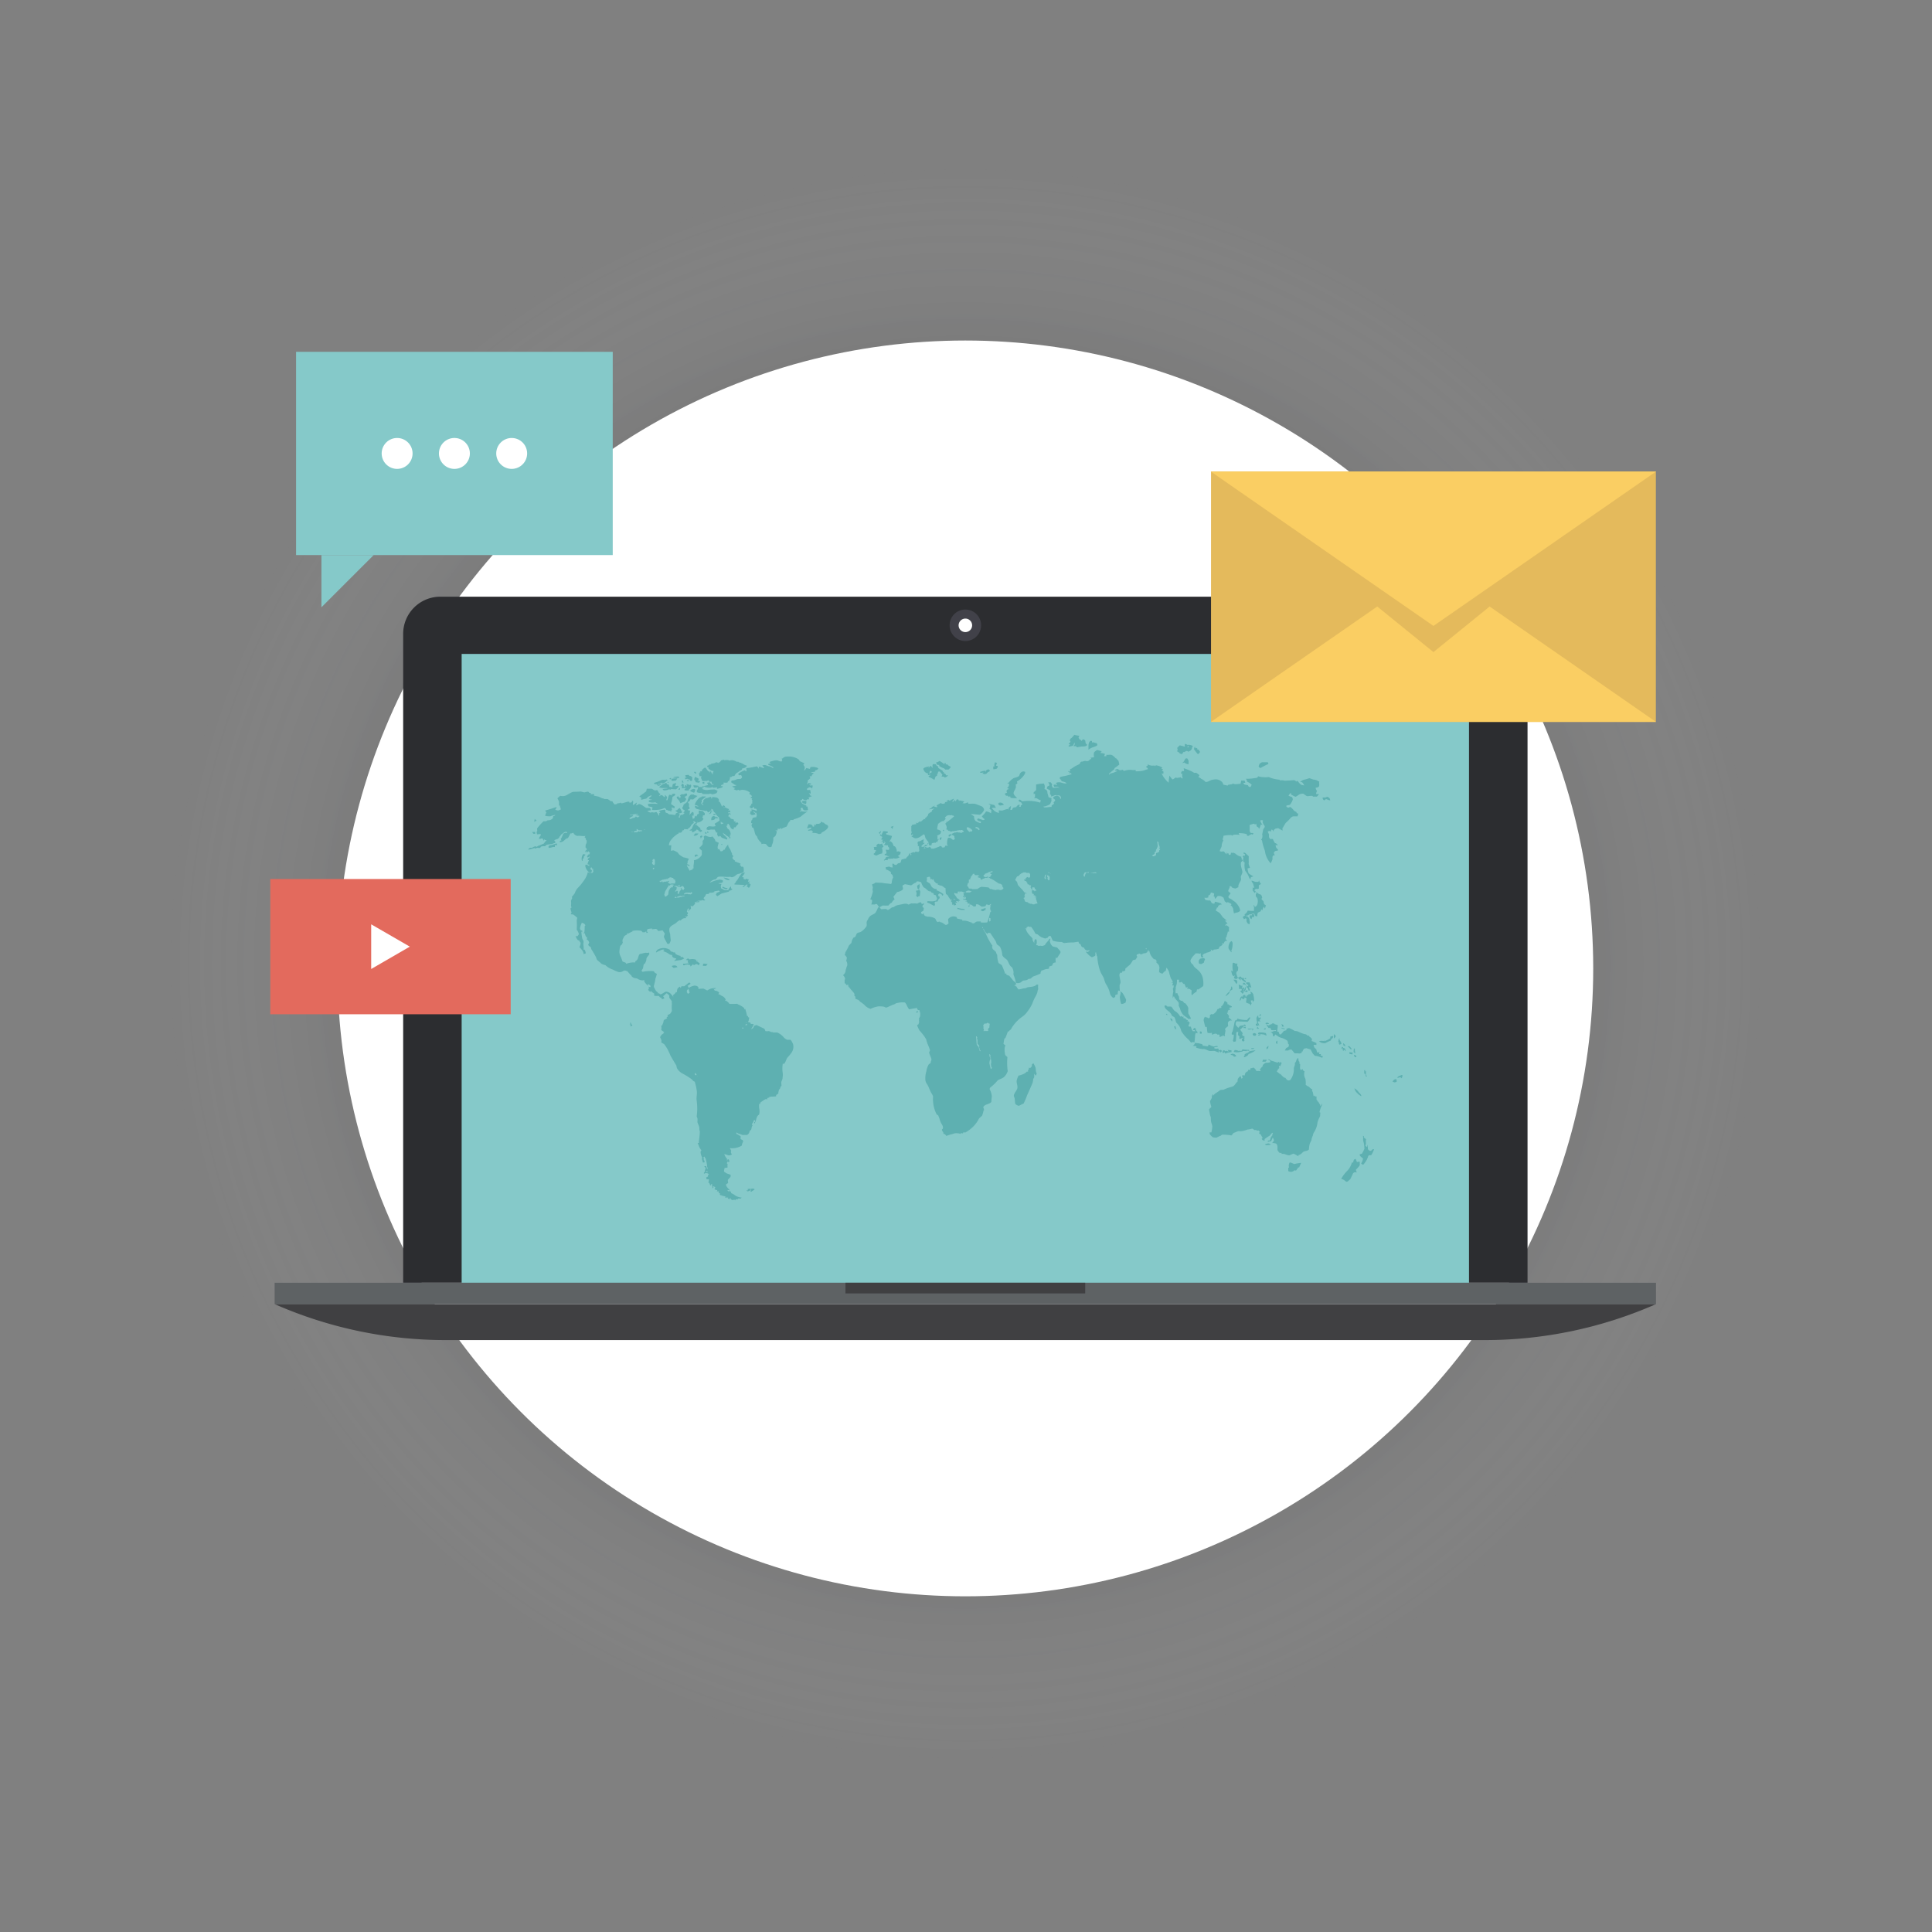 <svg id="Layer_1" data-name="Layer 1" xmlns="http://www.w3.org/2000/svg" xmlns:xlink="http://www.w3.org/1999/xlink" viewBox="0 0 400 400"><rect x="0" y="0" width="400" height="400" fill="#808080" stroke="none"/><defs><style>.cls-1{fill:url(#radial-gradient);}.cls-2{fill:#fff;}.cls-3{fill:#2c2d30;}.cls-4{fill:#414149;}.cls-5{fill:#85c9c9;}.cls-6{fill:#5eb0b1;}.cls-7{fill:#404042;}.cls-8{fill:#5e6264;}.cls-9{fill:#e4ba5c;}.cls-10{fill:#face63;}.cls-11{fill:#e36a5d;}</style><radialGradient id="radial-gradient" cx="199.85" cy="199.54" r="168.72" gradientUnits="userSpaceOnUse"><stop offset="0.72" stop-color="#2c2d30" stop-opacity="0.1"/><stop offset="0.98" stop-color="#fff" stop-opacity="0"/></radialGradient></defs><title>digital-marketing-services</title><circle class="cls-1" cx="199.85" cy="199.54" r="168.72"/><circle class="cls-2" cx="199.86" cy="200.5" r="130"/><path class="cls-3" d="M314,125.79a7.6,7.6,0,0,0-5.45-2.25H91.18a7.69,7.69,0,0,0-7.71,7.7V265.58H316.26V131.24A7.63,7.63,0,0,0,314,125.79Z"/><path class="cls-4" d="M203.13,129.45a3.26,3.26,0,1,1-3.27-3.25A3.26,3.26,0,0,1,203.13,129.45Z"/><path class="cls-2" d="M201.27,129.45a1.4,1.4,0,1,1-1.41-1.38A1.4,1.4,0,0,1,201.27,129.45Z"/><rect class="cls-5" x="95.58" y="135.39" width="208.56" height="130.2"/><path class="cls-6" d="M139.05,200a3.89,3.89,0,0,0,.36.36c.3.05.57-.1.86-.11C140.06,199.76,139.46,199.86,139.05,200Z"/><path class="cls-6" d="M171.16,170.76a1.17,1.17,0,0,1-.59-.45l-.21,0a1.35,1.35,0,0,0-.4-.19,2.79,2.79,0,0,0-.06.28.64.64,0,0,0-.29.16,2.74,2.74,0,0,0-.71.06c0,.07,0,.2,0,.27l-.37-.2c0,.13.06.26.08.39l-.34.09c0-.3-.28-.45-.53-.5l.07,0-.43,0-.09.28c-.07.16-.13.33-.2.5.29.1.55-.12.84-.14,0,.07,0,.22,0,.29l-.29.13-.07,0-.28.12.09.16a4,4,0,0,1,.67-.09,2.83,2.83,0,0,1,.29.37l-.3.2a2.37,2.37,0,0,1,1.39.15c.19.08.39,0,.59-.07a1.57,1.57,0,0,1,.15-.23,4.12,4.12,0,0,0,.82-.51,1.33,1.33,0,0,0,.47-.58A.45.45,0,0,0,171.16,170.76Z"/><path class="cls-6" d="M200.75,187.46c-.14-.11-.34.09-.23.23S200.81,187.58,200.75,187.46Z"/><path class="cls-6" d="M199.79,188.38c-.11-.23-.41-.23-.64-.23a7.43,7.43,0,0,1-.93-.2c0,.06,0,.18,0,.24.31,0,.6.2.9.2Z"/><path class="cls-6" d="M232.48,205.7a.92.92,0,0,0-.63-.43,2.6,2.6,0,0,1,.17.24c0,.42-.26.82-.13,1.26a4.26,4.26,0,0,0,.25,1.1,1.86,1.86,0,0,0,.91-.31c0-.22.16-.46.06-.68A11.52,11.52,0,0,0,232.48,205.7Z"/><path class="cls-6" d="M226.25,154.71a2.7,2.7,0,0,0,.95-.41c0-.14-.08-.29-.12-.43-.34,0-.67-.28-1-.13,0-.07,0-.21,0-.28s-.28-.14-.38,0c-.48.42-.3,1.18-.36,1.74A6.42,6.42,0,0,1,226.25,154.71Z"/><path class="cls-6" d="M245.42,157.07c-.11.21-.22.41-.34.62a1,1,0,0,0-.27.31l.39-.14a1.29,1.29,0,0,0,.88.36c0-.24,0-.48,0-.72a2.49,2.49,0,0,0-.29-.49A1,1,0,0,0,245.42,157.07Z"/><path class="cls-6" d="M257.49,177.11l-.22.21.16.2a2.12,2.12,0,0,0,0,.89l.27.14a4.05,4.05,0,0,0,.12,1.76,4.42,4.42,0,0,1,.8,1.39.74.74,0,0,0,.36.38c-.24-.52.26-.53.53-.64a5.53,5.53,0,0,1-1-.64,4.25,4.25,0,0,1-.22-1,4.31,4.31,0,0,1,.5-.12c-.08-.38-.36-.73-.24-1.12a9,9,0,0,1,0-1.28c-.13-.13-.27-.25-.41-.37s-.38-.53-.75-.31c.08.16.26.2.4.27a1.8,1.8,0,0,0-.09.35Z"/><path class="cls-6" d="M221.29,154.58a6.05,6.05,0,0,0,.83-.18c.16-.21.23-.47.39-.67,0,.13,0,.26,0,.39l-.27.37.51,0a2.57,2.57,0,0,0,.26.24,5.62,5.62,0,0,1,1.11-.18c.31,0,.74,0,.95-.3,0-.16-.17-.21-.25-.29s-.09-.46-.15-.69a1.41,1.41,0,0,0-.44-.23,4.68,4.68,0,0,0-.32.39l-.12-.23.06,0-.29-.06a3.07,3.07,0,0,1-.27-.45c.06-.12.13-.24.19-.36a4.59,4.59,0,0,1-1.06-.2,3.35,3.35,0,0,1-.84.86l-.09.41.14.07c0,.24-.29.39-.39.6l.35.06a3.66,3.66,0,0,1-.38.29C221.25,154.43,221.27,154.5,221.29,154.58Z"/><path class="cls-6" d="M208.3,164.75l.33,0c.11.1.22.3.4.22,0,0,0-.12,0-.17l.14.12.05.26a7.36,7.36,0,0,0,1.35.08c-.23-.31-.59-.55-.7-.94s.38-.86.46-1.33c0-.14,0-.42-.06-.55l.36-.21c0-.14-.05-.29-.08-.43a4.51,4.51,0,0,0,1.22-1c.22-.3.54-.61.47-1a.74.74,0,0,0-.88.16c-.26.16-.23.52-.42.72s-.73.3-1.09.43a4,4,0,0,0-1,.91.5.5,0,0,0-.29.21l.34,0a.9.9,0,0,1-.39.91l.39.19-.36.16a.76.76,0,0,1-.19.27,1.71,1.71,0,0,1,.15.33c-.15.08-.32.15-.47.23C208.1,164.55,208.22,164.64,208.3,164.75Z"/><path class="cls-6" d="M207.84,166.64a.83.83,0,0,0-1-.44.25.25,0,0,0-.08.4C207,166.94,207.48,166.67,207.84,166.64Z"/><path class="cls-6" d="M203.66,159.92a.69.69,0,0,0-.24.25l.51.12.32-.12.28-.3c.15-.08.37-.13.43-.32-.1-.1-.21-.19-.31-.29a3.69,3.69,0,0,0-.55.28c0,.11,0,.22.07.32a3.12,3.12,0,0,1-.29-.31c-.35.09-.7.17-1,.29C203,160.14,203.39,159.94,203.66,159.92Z"/><path class="cls-6" d="M205.66,159.27a2.22,2.22,0,0,0,.71-.13.83.83,0,0,0,.22-.52l-.39-.11a3.33,3.33,0,0,0,.21-.55l-.4-.14a1.39,1.39,0,0,0-.12.88h-.25C205.64,158.83,205.65,159.12,205.66,159.27Z"/><path class="cls-6" d="M248.46,155.66c-.11-.15-.22-.31-.31-.47l-.26,0c0-.07,0-.19,0-.25l-.27-.12-.18.11,0-.33c-.21.08-.18.33-.24.5a8,8,0,0,0,.76,1C248.18,156.15,248.35,155.87,248.46,155.66Z"/><path class="cls-6" d="M261,159a17.23,17.23,0,0,1,1.6-.83.49.49,0,0,0-.13-.36c-.39,0-.8,0-1.18,0a4.61,4.61,0,0,0-.48.29c-.09.17-.15.36-.23.54l.14.26Z"/><path class="cls-6" d="M274.17,165.71c.13-.09.25-.2.38-.28a6.28,6.28,0,0,0,.85.29,1.13,1.13,0,0,0-.13-.46,1.82,1.82,0,0,0-.46-.3,3.38,3.38,0,0,0-.4.16l-.56,0A.54.54,0,0,0,274.17,165.71Z"/><path class="cls-6" d="M243.69,155.55l.43.25c.08.08.12.24.26.23.37.25.54-.11.58-.37l.15.09a4.08,4.08,0,0,1,.58-.28c.15,0,.26.13.41.19l0-.09a.88.88,0,0,0,.71-.8,1.36,1.36,0,0,0,.15-.33,1.89,1.89,0,0,0-1.15-.22.75.75,0,0,0-.47-.2.86.86,0,0,0,0,.59,7.89,7.89,0,0,0-1.1-.29l-.5.5a3.46,3.46,0,0,0,.09.45A2.45,2.45,0,0,0,243.69,155.55Zm2.31-1.12a.19.19,0,0,1-.12.34v-.26Z"/><path class="cls-6" d="M189.77,185.18c-.19.28.06.49.26.58,0-.23.24-.2.41-.24,0-.31.08-.61.1-.91a2.88,2.88,0,0,0-.19-.42,1.25,1.25,0,0,0-.4.18l-.35.05A1.32,1.32,0,0,1,189.77,185.18Z"/><path class="cls-6" d="M203.09,188.33c-.09.25.28.25.44.34a1.83,1.83,0,0,1,.56-.3l-.07-.15.09-.21A3.72,3.72,0,0,0,203.09,188.33Z"/><path class="cls-6" d="M163.67,215.27l-.7,0a1.92,1.92,0,0,1-.77-.58,3.91,3.91,0,0,0-1.21-.9,4.08,4.08,0,0,0-.83,0l-.2-.1c-.28.05-.51-.15-.77-.22a2.24,2.24,0,0,1-.74,0,1.38,1.38,0,0,0-.13-.37,1.16,1.16,0,0,0-.46-.3c-.41-.18-.82-.37-1.22-.58l-.43.12c-.15.13-.18.33-.27.49a1.17,1.17,0,0,1-.45.24,4.49,4.49,0,0,0,.57-1,1.5,1.5,0,0,0-.62-.08c0-.11-.09-.21-.14-.32l-.38,0c0-.06.06-.17.07-.23l-.15,0,.17-.12c0-.21.09-.41.12-.62l-.26-.13c0-.08,0-.17,0-.25l-.2.07a10.86,10.86,0,0,0-.39-1.54l-.18.17c0-.07,0-.21,0-.28a3.84,3.84,0,0,0-1.25-.77l-.06,0-.11-.14c-.57,0-1.13.06-1.7,0-.09-.31-.45-.46-.67-.67l-.19.07c0-.1.08-.19.13-.29a1.51,1.51,0,0,0-.83-.77l-.54-.33-.17.05a2.93,2.93,0,0,0,.19-.43,4.62,4.62,0,0,1-.43-.28,4.42,4.42,0,0,0-.49-.08,4,4,0,0,1-.23-.41l.22.09.29-.2a2.94,2.94,0,0,0-1.12.12,3.35,3.35,0,0,0-.7.36c-.27-.11-.52-.25-.77-.38a8,8,0,0,0-1.1.07c.19-.51-.38-.67-.72-.69-.16,0-.32.06-.47.11a2.49,2.49,0,0,0-.8.39,1.5,1.5,0,0,0-.22-.46,5.78,5.78,0,0,0,.57-.39c.07-.23-.25-.34-.4-.2s-.57.45-.85.68l-.61,0c0,.12-.1.25-.14.37a3.32,3.32,0,0,1-.18-.3c-.13.11-.28.22-.41.34s-.17.53-.19.81h-.21a1.34,1.34,0,0,1-.56.57c0,.15,0,.31,0,.47l-.11-.27-.24-.22a1.44,1.44,0,0,0-1.24-.65,9.91,9.91,0,0,1-.9.53c-.21.1-.36-.14-.5-.24a1,1,0,0,1-.12.17c0-.12-.08-.25-.12-.38h-.08a1.9,1.9,0,0,1-.59-.91h-.07c0-.11,0-.21-.06-.32a1,1,0,0,0,.12-.46,4.13,4.13,0,0,0,.22-1.06,6.41,6.41,0,0,0,.3-1,.91.91,0,0,0-.37-.19c-.08-.12-.16-.23-.24-.34a1.58,1.58,0,0,0-.64-.06,6.14,6.14,0,0,0-1.73.17c0-.15-.19-.23-.26-.13l.25-.41c.24-.31.14-.74.33-1.07a2.08,2.08,0,0,1,.29-.2l-.07,0a1.72,1.72,0,0,0,.28-.81c0-.45.48-.71.62-1.1a2.63,2.63,0,0,0-.08-.28,1.27,1.27,0,0,1-.47.06c-.43-.09-.85.16-1.27.2s-.43.67-.59,1a1,1,0,0,1-.51.54c0,.06,0,.19,0,.25a4.35,4.35,0,0,0-1.89.28c0-.08-.07-.16-.12-.24l-.63-.24a8.56,8.56,0,0,0-.42-1.09,2.15,2.15,0,0,1-.23-.87,4.85,4.85,0,0,1,.21-1.32.79.79,0,0,0,.43-.56l.09,0a1.15,1.15,0,0,1-.05-.74c.09-.2.21-.39.29-.58s.4-.3.61-.44l.05-.26.24.06c.28-.16.58-.3.87-.45,0-.07,0-.21,0-.27H131s0,.12,0,.17a4.62,4.62,0,0,1,1.79,0l.29.31a1.24,1.24,0,0,1,.45,0,.2.2,0,0,1,.24-.14,2.6,2.6,0,0,0,.1.28l.27-.09-.11-.2h-.18c.05-.12.27-.27.08-.38.29-.26.71-.2,1.07-.27v.18a6.29,6.29,0,0,1,.75-.08c.25,0,.4.24.53.43a6,6,0,0,0,.87-.16,5.62,5.62,0,0,1,.48.68c0,.27-.26.51-.14.79.17.47.47.89.68,1.34l.39,0a3,3,0,0,0,.32-.74,9.55,9.55,0,0,1-.12-1.22c-.14-.49-.34-1.09,0-1.52s1-.59,1.37-1a2.41,2.41,0,0,1,.63-.42l.17.09a1.14,1.14,0,0,1,.76-.5l.31,0,.09-.15-.23-.14,0-.06.37,0,.18-.23-.19-.19c.31,0,.24-.43,0-.55,0-.15.08-.29.11-.43s.13-.24.18-.35c0,.1.09.21.15.32a1.14,1.14,0,0,0-.28.4,7.58,7.58,0,0,0,.68-.59c0-.21-.05-.43-.09-.65l.36.19a1.73,1.73,0,0,0,.6-.65c0-.09-.08-.17-.12-.26a3.06,3.06,0,0,0,1,0l0-.17-.7.05a2.83,2.83,0,0,1,1.12-.19l.09-.13a1.08,1.08,0,0,0,.72.08c-.16-.15-.51-.4-.26-.62s.29-.46.44-.68c.18,0,.37,0,.55-.05a1.32,1.32,0,0,1,.13-.25,1.75,1.75,0,0,0,1-.13l0-.14.76-.11.12-.06a.46.46,0,0,1,.24.24,4.73,4.73,0,0,0-.68.29c0,.12-.09.23-.12.35a1.33,1.33,0,0,0,.29.3c.32-.14.58-.38.88-.54.52-.16,1.06-.26,1.58-.42l-.07-.15a1,1,0,0,0,.75-.37l-.29-.13c0-.14,0-.27,0-.41a1.54,1.54,0,0,0-.57.77l-.25,0a1.12,1.12,0,0,1-1-.28l-.22-.07a1.9,1.9,0,0,1-.09-.53,2.85,2.85,0,0,1,.15-.38,1.3,1.3,0,0,1-.67-.17l.66-.06.29-.18c0-.11,0-.23,0-.34a2.07,2.07,0,0,0-.64-.18,7.16,7.16,0,0,0-2,.63h-.08a1.87,1.87,0,0,1,1.29-.69c.15-.21.28-.45.55-.52.8-.11,1.61.12,2.42,0a.59.59,0,0,0,.65,0v0c.37-.08.57-.51,1-.58a3.43,3.43,0,0,0,1.11-.4l0-.08,0,.07a2.11,2.11,0,0,0,0-.74c.07-.14-.1-.24-.15-.36l-.37,0c0-.18-.15-.26-.29-.34.08-.08.13-.16.2-.24a1.45,1.45,0,0,0-.61-.26,1.87,1.87,0,0,0-.62-.24l.07-.15c-.21-.17-.5-.3-.55-.59,0-.14.16-.23.18-.37l-.26-.32c0-.07,0-.14,0-.22-.17-.25-.22-.54-.36-.8s-.51-.64-.43-1.08a5,5,0,0,0-.81,1.17l-.17-.09c0,.09-.1.17-.13.26l-.43.12a4.49,4.49,0,0,1-.31-.47l-.37,0,.1-.19-.09-.17a6.77,6.77,0,0,1,.27-1l-.15,0a4.13,4.13,0,0,0-.57-.28c0-.41-.39-.68-.6-1-.5.27-1,0-1.51-.19l-.29.19c0,.14.05.42.07.55a4.89,4.89,0,0,1-.32.39,2.07,2.07,0,0,1,0,.69,2,2,0,0,1-.63.65v.24l.48.42c0,.22,0,.66,0,.88a2.35,2.35,0,0,1-1.65,1.12c.11.55-.17,1.08-.05,1.64l-.26.14c0,.07,0,.19,0,.25l-.24-.06a.83.83,0,0,1-.38.18c-.12-.41-.41-.73-.54-1.12l.08,0,.52.21-.1-.34v0c-.17,0-.42,0-.4-.23a.56.56,0,0,0,.06-.45,1.64,1.64,0,0,0,.26-.55c-.36-.1-.71-.21-1.1-.28a7.37,7.37,0,0,1-.87-.56c-.13-.15-.24-.32-.38-.47a5.53,5.53,0,0,0-.81-.41c-.19,0-.37.06-.55.09,0-.38.06-.76.09-1.14l-.5,0a2,2,0,0,1,.35-1,5.35,5.35,0,0,1,1.73-1.51l-.05-.16.26.08.36-.1c0-.09.08-.18.13-.27l-.12-.07-.06,0,0-.07a1,1,0,0,0,0,.1l.48-.14a2,2,0,0,1,.11-.23l.64.06c.22-.23.54-.37.68-.67a1.67,1.67,0,0,1,.68-.66l-.18-.27c.37-.17.48.18.68.36l.12-.14.13.06c0-.08,0-.23,0-.31l.1.22a1.62,1.62,0,0,0,1.11-.73l-.23-.34a.54.54,0,0,0,.12-.4,1.67,1.67,0,0,0,.38-.06c0-.14,0-.28,0-.42a2,2,0,0,1-.36-.4l-.85-.13a1.06,1.06,0,0,0,0,.57,1.06,1.06,0,0,1-.07.18l-.16-.07-.31.57a.56.56,0,0,1-.29-.21c0,.14-.07.42-.1.56l-.36.12c0-.22-.08-.45-.11-.67l.31,0c0-.13,0-.38,0-.51s-.17-.28-.32-.22a6,6,0,0,1-.57.58c0-.11.07-.22.11-.33a.69.69,0,0,1,.12-.56c-.19,0-.42,0-.58-.15.14-.09.27-.18.41-.26a.6.6,0,0,0-.17-.47,1.26,1.26,0,0,0,.05-.5c-.07-.12-.17-.23-.25-.34a3,3,0,0,1,.43-.31c0-.11.08-.22.12-.32l.54.06c.29-.26.61-.5.92-.74-.24-.06-.47-.14-.71-.18l0-.11H143l0,.11h-.08c-.09.11-.19.21-.28.31a5.88,5.88,0,0,0-.35,1.08,3.46,3.46,0,0,1-.71.53c-.11.19-.09.45-.29.58,0,.11,0,.21,0,.32a1.73,1.73,0,0,0,.46.34s0,.1,0,.14l-.29.39.29,0c-.19.23-.46.54-.78.38-.12.19-.29.36-.2.64l-.29-.12c.09-.19.2-.36.28-.54a3,3,0,0,0-.27-.27l.26,0,.5-.17a6.8,6.8,0,0,0-.51-.94,1.39,1.39,0,0,0-.56.47l-.38.06a3.08,3.08,0,0,0,.53.43l-.38.14a2.67,2.67,0,0,0-.13.33l-.29,0a9,9,0,0,0-.94-.1,1,1,0,0,1-.4-.27l-.3-.07-.14-.14c0-.17,0-.33,0-.5a3.61,3.61,0,0,0-1.36.31,1.2,1.2,0,0,0,.36.24l-.31.22c.05.18.13.39-.09.49,0-.32-.27-.53-.44-.78a3.23,3.23,0,0,0-.54.14.69.69,0,0,0-.66,0,2.57,2.57,0,0,1-.7-.32,1.59,1.59,0,0,1,.69-.13c0-.12,0-.23,0-.34l-.2-.19-.69,0c-.52-.25-.94-.77-1.55-.81a1.36,1.36,0,0,1-.57.29c.07-.2.12-.4.17-.6a4.5,4.5,0,0,0-.61.44c-.09.11-.27,0-.22-.15s.06-.36.07-.54a1.94,1.94,0,0,0-.26-.15c0,.07,0,.22,0,.29l-.24.13-.31,0s0-.14,0-.19l-.3,0-.07,0c-.37.13-.77.24-1.16.34-.13,0-.2,0-.2-.16l-.38.14a1.28,1.28,0,0,0-.43.06v.1l-.48.1a2.27,2.27,0,0,1-.5-.68l-.34,0a3.55,3.55,0,0,0-.62-.44,4.83,4.83,0,0,0-.7,0,1.1,1.1,0,0,0-.16-.13c-.37,0-.64-.24-1-.37l-1-.22c0-.1.08-.2.11-.29h-.76c0-.07,0-.2,0-.27l-.25,0c-.11-.08-.18-.23-.32-.25s-.51.11-.76.15l-.75-.19a12.06,12.06,0,0,1-1.42.06c-.68.09-1.17.61-1.81.83a1.91,1.91,0,0,1-1,0,7,7,0,0,0-.58.53,3.33,3.33,0,0,1,.33.71c0,.26,0,.54,0,.81h.26c-.06.15-.13.37.08.44,0,.14,0,.28,0,.41l-.21,0c-.25.27-.61.07-.91,0,.1-.18.22-.36.31-.54a1.43,1.43,0,0,0-.56.12c-.61.23-1.22.4-1.84.57a3.9,3.9,0,0,0,.26.44,1.66,1.66,0,0,0-.26.65A4,4,0,0,0,114,169a2.6,2.6,0,0,1,1-.27.56.56,0,0,1-.45.22,1.48,1.48,0,0,1-.15.51,1.24,1.24,0,0,1-1,.37,3.32,3.32,0,0,1-.37.2,4.21,4.21,0,0,1-.49,0,12.11,12.11,0,0,0-1.28,1.4c-.18.23.14.59-.16.78,0,.18.06.36.08.53l.76-.07c0,.11,0,.22,0,.34a1.21,1.21,0,0,0-.37.66l.36,0a.41.41,0,0,1,.47,0,2.28,2.28,0,0,0,.13.39l.19-.29.13.15.33,0a7.94,7.94,0,0,0-.58.73c-.32.13-.62.28-.93.39s-.41.12-.49.32c-.32-.29-.77,0-1.06.2a.58.58,0,0,0-.75.34,3.81,3.81,0,0,0,1.07-.26l.27-.06.24.16c.07-.4.67-.07.9-.21l0-.09h.08c.13-.38.7-.14,1-.3l.24-.25,1.16-.16a2.12,2.12,0,0,1,.5-.18l.21-.17c-.08-.14-.29-.26-.26-.43a3,3,0,0,1,.7-.26l.3-.27.06-.21a.6.6,0,0,0,.29-.39c.36-.22.7-.64,1.16-.61a2.85,2.85,0,0,1,.15.27c-.13,0-.26-.05-.4-.06a2.45,2.45,0,0,0-.44.2,4.55,4.55,0,0,1-.5,1.11,1.53,1.53,0,0,0,.17.27c-.24,0-.43.15-.38.4l.47-.11c.48-.16.71-.71,1.22-.77a7.66,7.66,0,0,0,.52-1l.15.05a2.49,2.49,0,0,1,.45-.15,1.2,1.2,0,0,0,.82.65c.56-.1,1.12.11,1.69,0l-.19.27.26.22c0,.16,0,.34.18.44a1.23,1.23,0,0,1-.21.9l0,.23c0,.14-.11.32.08.39v.06h.05a.24.24,0,0,0,.18.22,1.09,1.09,0,0,1-.36.34c0,.12,0,.23,0,.35l.25-.31c0,.09.05.26.06.35a2.09,2.09,0,0,0,.31-.3l.34.37a.82.82,0,0,0-.15.34l-.2-.06v.08l-.27.32a1.24,1.24,0,0,1,.08.25l.3-.08,0-.08.15,0,.05.08a4.58,4.58,0,0,0-.41.33l0,0c0,.07,0,.23,0,.3h.2a1.38,1.38,0,0,0,0,.2l-.08,0c-.07.21-.13.43-.21.63h.09v.09h.29c0,.08,0,.23,0,.31a3.37,3.37,0,0,1-.55-.31l-.29.13a2.05,2.05,0,0,0,1,1.6l.3-.14c0-.13.14-.27.06-.39a.93.93,0,0,0-.33-.27c.08-.14.11-.31.25-.39a.55.55,0,0,0,.21.26l-.08.13.29,0a1.58,1.58,0,0,1-.11.29h.09c0,.06,0,.17,0,.23a2.71,2.71,0,0,0-.14.26,1.36,1.36,0,0,1-1-.13,5,5,0,0,1-.55,1.34,12.64,12.64,0,0,1-1.59,2,2.76,2.76,0,0,0-.55,1,5.64,5.64,0,0,1-.64.79s.09.15.12.21a3.45,3.45,0,0,0-.27.59,3.6,3.6,0,0,1,0,1c0,.13.08.25.13.36a2.5,2.5,0,0,0-.24.23,4.68,4.68,0,0,0,.23.81c-.06.12-.12.25-.18.37l.53.06c.29.19.53.44.81.65,0,.19-.07.37-.09.56a16.87,16.87,0,0,1,0,1.94,2.39,2.39,0,0,1,.44.91,1.76,1.76,0,0,1-.32.45,2.48,2.48,0,0,1-.37-.06,2.92,2.92,0,0,0,.52.9l.23,0a1,1,0,0,0,.3.49,1.72,1.72,0,0,1-.25.89c.35.43.87.84.86,1.45l.45-.12a1.43,1.43,0,0,0-.3-.84l-.17.09c.14-.49-.09-1,0-1.46s-.22-.65-.27-1a12.41,12.41,0,0,1-.18-1.36l.19.21v-.39l-.26,0c-.09-.2-.27-.38-.17-.61a3.86,3.86,0,0,1,.36-1,.76.76,0,0,1,.32.15l.12,0,.3.37c-.05.07-.1.14-.16.21,0,.39,0,.78-.06,1.18-.05.09-.12.19-.17.29l.29,0a1.89,1.89,0,0,0,.23.72l.23.11a4.49,4.49,0,0,0-.08.46l.26.15a2.25,2.25,0,0,1,.23.44c0,.17-.16.3-.19.47s.32.37.53.52l.09.38c.34.52.66,1.07.95,1.62.13.27.17.62.44.79a5.49,5.49,0,0,1,.71.63,3.15,3.15,0,0,0,.84.3,4,4,0,0,0,1.55.92,6.85,6.85,0,0,0,1.2.51,1.25,1.25,0,0,0,1-.28l.22,0v-.09l.57.19a8.92,8.92,0,0,0,.86.93v.09a1.4,1.4,0,0,0,.6.39l.55.09a2.05,2.05,0,0,0,1.34.39v-.08l.28.17-.19,0c.19.51.71.84,1,1.33,0,.09,0,.18,0,.27s-.11.19-.15.29c.16.13.3.4.55.37,0,0,0-.13,0-.17a4.69,4.69,0,0,0,.75.59c0,.12-.07.24-.11.36l.45.11-.05,0a3.9,3.9,0,0,1,.64,0c.12.11.21.32.4.34s.17.21.24.33a2.53,2.53,0,0,0,.53-.2c-.11-.15-.2-.3-.29-.45.3-.14.46-.46.75-.59a2.48,2.48,0,0,1,.54.51,2.08,2.08,0,0,0,0,.41,1.53,1.53,0,0,0,.22.32c.1.15.21.3.31.46a.9.9,0,0,0,0,.48,8.07,8.07,0,0,0,0,1.5,4.57,4.57,0,0,1-.36.56c-.18.12-.39.21-.56.33l.09.26-.29.13a1.19,1.19,0,0,0,.15.15c-.22.35-.85.25-.76.82-.07.23-.21.45-.26.69l-.22.12a2.12,2.12,0,0,1,0,.86c.15.11.26.28.45.29l0,.07,0,.08.08,0,.11-.09a3.24,3.24,0,0,0-.18.39,1.28,1.28,0,0,0-.68.75c0,.13.1.21.15.32l0,.11c.19.19.11.45.07.68a2.33,2.33,0,0,1,.66.4,10.93,10.93,0,0,1,.61.93,14.72,14.72,0,0,1,.66,1.41c.39.7.83,1.39,1.23,2.08,0,.66.53,1.1,1,1.47a18.33,18.33,0,0,1,2.12,1.29c.19.2.36.45.65.52a11.27,11.27,0,0,1,.42,1.84c.13.71-.13,1.43,0,2.14a12.15,12.15,0,0,1,0,3.15c0,.18.11.33.15.49s0,.48,0,.72.26.64.35,1,0,.65.14.94c0,.68-.11,1.35-.18,2a1.43,1.43,0,0,0,0,.43l-.27,0c.1.24.22.48.3.74a3.78,3.78,0,0,0,.48.77c-.07.1-.12.2-.18.29a2.75,2.75,0,0,0,.35,1.22c-.17.33.13.7.11,1h.36c0-.12,0-.24,0-.36l-.18-.13a1.21,1.21,0,0,1,.07-.25,2.45,2.45,0,0,1-.15-.26l.28-.23a3.16,3.16,0,0,1,.1.37l.28,0-.17.08a7.48,7.48,0,0,1,.32,1.68.69.69,0,0,1,.05.54,1.9,1.9,0,0,1-.23-.68h-.22l-.23.09.21.15.12.22,0,0a5,5,0,0,0-.18.47l.06.17c-.1.11-.27.21-.27.38l.27.15-.07-.23c.29.1.71,0,.87.34-.24,0-.22.24-.21.41l-.37.2c0,.13.07.25.09.38h.47c0,.25-.08.5-.1.75h.18a2.11,2.11,0,0,0,.28.59,1.89,1.89,0,0,1,.08-.27l.11-.06.08,0a1.43,1.43,0,0,0,.12.26l-.2.07c.08.07.14.14.23.22a2.21,2.21,0,0,0-.14.29l.31-.11-.09-.19.14-.12.35.27c-.07.1-.13.21-.2.31l.31.21,0,0h.29c0,.09-.07.19-.1.28h.34a1.81,1.81,0,0,1,.1.18l-.08.17.36.11-.14.16.35.3s0-.14,0-.19.13.22.27.19l.73.17c-.16,0-.23.05-.24.2a3,3,0,0,1,.65,0l-.08.21.45.1c0-.05,0-.15,0-.2l.12,0c.05.14.09.4.31.3,0,.17.29.12.35,0l0,.05.28,0,.16.14-.06-.25h.55l-.09-.17a3.41,3.41,0,0,0,.66,0,1.08,1.08,0,0,0,.13-.19,2.82,2.82,0,0,1-1.34-.44,2.91,2.91,0,0,0-.85-.48l.05-.15-.28-.29-.25.1-.24-.16.05-.14.46.09c-.29-.39-.76-.7-.85-1.21a2.57,2.57,0,0,1,.47-.33,4.66,4.66,0,0,1-.07-.61c.16-.39.72-.53.57-1.07-.33-.21-.76-.21-1.07-.49l-.29-.19c0-.26.07-.5.11-.75l.63-.09a2.84,2.84,0,0,1,0-.74l-.16-.13.11-.33.26-.21-.38-.1a1.89,1.89,0,0,0,.07-.28,2.42,2.42,0,0,1-.58-1c.28.06.54.16.81.25a1,1,0,0,0,.75-.17c-.06-.14-.15-.26-.19-.4a1,1,0,0,1,.06-.37c-.09-.18-.18-.36-.29-.54a4,4,0,0,0,2.47-.51,2.19,2.19,0,0,1,.3-.84c0-.11-.09-.22-.12-.34a.83.83,0,0,1-.43-.26,1.46,1.46,0,0,1,.06-.45,4.08,4.08,0,0,0-.92-.56c0-.08,0-.24,0-.32a1.67,1.67,0,0,0,.78.37c.24.06.43.22.68.19s.45,0,.68,0a.9.9,0,0,0,.59-.8c.13-.14.33-.24.38-.44a1.76,1.76,0,0,1,.27-.8.19.19,0,0,1-.17-.21c.14-.24.37-.44.33-.74l.34-.12c0,.12,0,.24,0,.35l-.18.12c0,.08,0,.23,0,.3.51-.52.29-1.5,1-1.87a2.72,2.72,0,0,0,0-1.4c0-.27,0-.55,0-.82l.24,0,0-.25a6.17,6.17,0,0,1,1.13-.76,2.69,2.69,0,0,1,.36.07l-.07-.16.19-.19.26,0-.07-.19.24.07.06-.11c.4,0,.79,0,1.19-.06l0-.26.45-.32c0-.27.08-.53.14-.79a.68.68,0,0,0,.29-.58l.24-.25a6,6,0,0,1-.06-.72c.08-.33.3-.61.28-1a3.21,3.21,0,0,0,0-1.08,6.29,6.29,0,0,1,.06-1.88c0,.06.12.18.14.24.41-.33.5-.88.74-1.31a11.45,11.45,0,0,0,.91-1.09,2.16,2.16,0,0,0,.34-1.66A2.84,2.84,0,0,0,163.67,215.27Zm-24.31-31.64-.05,0-.08.09,0,.05a.16.16,0,0,0-.27,0l-.05,0-.09.07-.06.07-.08.09,0,.06a.45.45,0,0,1-.08.11.63.63,0,0,0-.06.11l0,.06-.1.09,0,.06-.07.49,0,.08,0,.07-.05.09a1.36,1.36,0,0,1-.51.41l-.18,0a.2.2,0,0,0-.08-.29l0-.08,0-.12,0-.08a.27.27,0,0,0,.1-.31l0-.08a.46.46,0,0,1,.07-.11l.07-.1,0-.06.07-.1.06-.09a.79.79,0,0,1,.08-.1l0-.06a.85.85,0,0,1,.07-.11l.12-.22.1-.07.05,0v-.08s0-.13,0-.17l.21-.12v.08l.06,0,.12-.09a.66.66,0,0,0,.09-.14l.39,0,.18,0,.14.09-.11.11-.07,0Zm2.37,1.89-.05,0-.12.06-.08,0h-.17l0,.07-.08,0-.11.07h-.18l-.18,0,0,.07-.16,0-.12.05-.07,0c-.14,0-.31-.07-.41.07l-.06,0-.11,0,0,0,0,0h-.06l-.11-.07.16-.16.12,0c0,.17.23.13.29,0l.08-.1.18,0h.08l0-.05h.07l.11-.06H141l.15.08h.08l.12-.12a1.58,1.58,0,0,0,.46,0Zm-1.86,0a.65.65,0,0,1,.11-.1l.06,0v.09Zm2-.65.11-.07.19,0,.31,0,.3,0h.08v.08l.07,0a.55.55,0,0,1,.1-.11l.1-.06h.07l.14.19-.22.21-.12.06-.07,0a.64.64,0,0,0-.4,0l-.09-.09-.18,0h-.18a.23.23,0,0,0-.3.12l-.15-.06V185l0,0,.1-.06Zm-1.49-1.63.29,0,.16,0a.29.29,0,0,0-.14.2,1.09,1.09,0,0,0-.42-.13Zm.3.28a.62.62,0,0,0,.08.1l.07,0,.09.07v-.07l.07,0,.18-.19h.08l.14.08.11,0v.07l.06.09a3.08,3.08,0,0,1,.16.28.45.45,0,0,0-.17.3l-.07,0-.07,0-.1-.06-.08-.06-.08-.08c0-.15-.23-.31-.21-.08l.14.13-.12.14-.07.09-.06.08-.06.08-.08.11,0,.07-.07.05s0,.13,0,.17l0,.07-.1.09-.05,0-.11,0-.06,0s0-.14,0-.18l0-.19h.09l0-.06-.1-.11-.09-.11h-.08l-.09.12-.2.07h-.05l0-.05,0-.09.15-.14.07,0,0-.07,0-.07a.22.22,0,0,0,.05-.32h.07l0-.07-.09-.11-.11-.06-.05,0a.29.29,0,0,1-.1-.06l-.11-.06-.07,0v-.08l.18,0,.36,0A.57.57,0,0,0,140.72,183.54Zm-4.1-1.16.1,0,.06,0,.12-.05.2-.14.08,0,.1-.06.07,0h.18l.05-.07.17,0,.13,0,.07,0,.08,0v-.06l.07-.08.24,0v-.07a.44.44,0,0,0,.36-.18h.34a.22.22,0,0,0,.3.09l.12.12,0,.26V182l.05,0a.51.51,0,0,0,.36.15l0,.09h-.07l0,.07.09.12,0,.08v.09a.3.3,0,0,0-.08.1s0,.11,0,.15v.07l-.13,0,0,0,0,0-.1,0-.05,0-.07,0-.47,0-.05.07h-.09l-.18,0,0-.09-.08,0h-.09l0-.06-.08-.09-.06,0s0-.12,0-.16.23-.08.26-.2a.45.45,0,0,0-.39.11l-.06,0-.1,0-.07,0-.11.05-.08,0a.49.49,0,0,0-.43.09l-.07,0-.16,0-.05-.05.15,0,0-.07h-.34l0,.06-.15.06-.15-.14Zm-1.13-2.61v.06l-.06.09-.13.1-.09-.09v-.08l0-.08.15-.1.07,0,0,0v0h0Zm-.29-1.44-.1-.21.06-.06.06-.09.05-.08h.07l.19,0,.09.13,0,.08c0,.12,0,.25,0,.37v.1c0,.07,0,.2,0,.26v.08c-.05.1-.12.21-.18.31v-.08l-.11-.08-.07,0,0,0a1.16,1.16,0,0,0-.2-.23s0-.13,0-.18l0-.17.08-.05h.06Zm-1.8-6.62h.15v.08h-.16Zm-.46.25.05.15-.09,0-.08,0-.11,0-.07,0-.22.08h-.07c-.08-.12-.14-.11-.2,0l-.06,0-.1.08,0,.07a1.7,1.7,0,0,0-.36,0h-.67l-.08,0-.11,0,0-.06.07,0H131c.07.12.13.11.19,0l.12-.1.09-.07.1-.06.15,0,.09,0,.06,0,0-.06,0-.08,0-.25h.06l.11.06.16.12.08.08.07,0,.5,0Zm-2.57-2.52.07-.1.2-.13h.06l0-.05.22-.1.21-.09,0,0,0-.05-.08-.07a.29.29,0,0,0-.38,0l-.09,0-.1-.16h.37a.35.35,0,0,0,.31-.07h.09a.38.38,0,0,0,.3-.09h.64l0,.06-.06,0-.2.09-.07,0h-.17l-.05.07,0,.07h.16l.07,0,.63.15-.24.13-.1.1,0,.08a1.79,1.79,0,0,1-.3-.12.16.16,0,0,0-.28,0l-.08.08-.12.1v.07l-.06,0,0,0v-.14l-.06,0-.11.11h-.16l-.1.12-.1,0-.39.12S130.36,169.48,130.37,169.44Zm4,34.89-.19-.18c0-.13,0-.27,0-.41a4.44,4.44,0,0,1,.49.31v.07l.05,0c0,.07,0,.2,0,.27Zm8.09,1.45-.21-.33c0-.11,0-.21,0-.32s.21-.27.33-.41a5.32,5.32,0,0,1,.24.85Zm1.71,16.9-.13-.1-.15-.07c0-.06,0-.17,0-.22l0-.07.07,0,.06,0,.08.09a.45.45,0,0,0,.09.08l.06.07,0,.06Zm.27.19,0-.07.09.05Zm1.8,19.71.13-.16.08.06.06,0c0,.06,0,.18,0,.25S146.29,242.66,146.22,242.58Zm7.44-29.76c.07-.08.3-.08.29.05S153.64,213,153.66,212.82Zm.89-1.11.06,0v.08h-.16Zm-.1.57-.09,0,0-.13a.32.32,0,0,1,.38-.06A.34.34,0,0,1,154.44,212.28Z"/><path class="cls-6" d="M261.9,236.91l.15.17a4.09,4.09,0,0,0,1.12-.1l-.25-.12C262.61,236.6,262.22,236.83,261.9,236.91Z"/><path class="cls-6" d="M273.34,229c0-.13,0-.25-.06-.36a1.34,1.34,0,0,1-.29-.48l-.22-.15c0-.12-.07-.25-.2-.3,0-.24,0-.48,0-.71l-.16.06-.26-.26L272,227c-.16-.38-.08-.84-.37-1.16a2.34,2.34,0,0,1,.09-.26A2.8,2.8,0,0,1,271,225a2,2,0,0,1-.68-.43,2.86,2.86,0,0,0,0-.81,1.09,1.09,0,0,0-.15-.6,1.91,1.91,0,0,1-.07-1.34l-.36-.24,0-.24a3.23,3.23,0,0,1-.44.18c-.28-.33-.05-.84-.14-1.22l-.17-.14.08-.31c-.31-.13-.2-.55-.29-.82a1,1,0,0,0-.38.48,1.3,1.3,0,0,1-.33.61c.14.43-.25.79-.19,1.21a3.65,3.65,0,0,1-.72,2.24.55.55,0,0,1-.57.07c-.22-.09-.33-.31-.47-.49-.4,0-.59-.42-.9-.62l0-.28-.1.2-.76-.59a1.62,1.62,0,0,1,.58-.8c-.25,0-.14-.27-.08-.41l.2.1a7.42,7.42,0,0,0,.3-.73l-.38-.14c0,.08,0,.25,0,.33-.07-.13-.12-.26-.18-.39-.14.07-.27.21-.44.15-.34-.09-.66-.25-1-.32s-.52-.42-.86-.31a1.49,1.49,0,0,0,.39.21l.14.33a1.6,1.6,0,0,1-.94.14,1.73,1.73,0,0,0-.68.55l.06.14a3.33,3.33,0,0,0-.63.75l.2.31c-.31,0-.61-.12-.88,0-.19-.3-.37-.67-.75-.75a.45.45,0,0,1-.47.11l-.11.42-.37-.1c0,.12-.1.24-.13.37l-.21.06-.3.28-.12.51-.46-.07a2.65,2.65,0,0,0-.09.26l.17.21-.26.29c-.07-.2-.14-.4-.23-.59-.34.28-.7.62-.58,1.13-.44.3-.57.91-1.12,1.07a10.62,10.62,0,0,0-1.63.56c-.29.2-.7,0-1,.25s-.55.41-.84.58a1.83,1.83,0,0,0-.5.54l0-.42c-.1.16-.25.31-.26.51.05.41-.23.7-.38,1a6.07,6.07,0,0,0,.27,1.13c0,.09-.07.17-.1.26l-.15-.06c0,.12-.07.25-.2.3,0,.21,0,.42.08.63a3.51,3.51,0,0,0,.27,1.07c0,.24,0,.73.07,1s.18.54.23.82a5.09,5.09,0,0,1-.19,1.31l-.39,0,.07.39a3.57,3.57,0,0,0,.64.62,3.36,3.36,0,0,0,.7.08c.32-.11.59-.31.92-.39a1.21,1.21,0,0,1,.28-.22,8.86,8.86,0,0,1,1.93.15,3.45,3.45,0,0,0,.44-.52c.36-.09.67-.28,1-.38a2.84,2.84,0,0,0,.8,0,7.9,7.9,0,0,0,1.1-.32,5.64,5.64,0,0,0,1-.2l.48.33a.45.45,0,0,1,.5.11l.31-.05a4.21,4.21,0,0,0,.3.34c-.16,0-.17.16-.19.29l.37.24a2.33,2.33,0,0,0,.31.56.23.23,0,0,1-.17.31l.29.33h.37c0-.08,0-.17-.07-.25a7.7,7.7,0,0,1,1.07-.73l.53-.62.18.11-.18.2.08.16-.25.33c-.23.21-.16.57-.34.81l-.33,0a1.84,1.84,0,0,0-.11.27c.25,0,.46-.1.74-.12.1-.25.21-.51.33-.76a1.58,1.58,0,0,1,.25.57,1.72,1.72,0,0,1-.38.56,2.17,2.17,0,0,1,.84.13c.37.36.25.89.26,1.35.23.24.32.71.79.54l.13.25c.57-.16,1.06.36,1.63.26a4.2,4.2,0,0,1,.79-.33,7,7,0,0,1,1,.56c0-.06,0-.18,0-.25a1.71,1.71,0,0,0,.87-.56c.27-.28.69-.27,1-.39A1.58,1.58,0,0,0,271,238a6,6,0,0,1,.14-1.09,6.58,6.58,0,0,1,.38-.85,2.56,2.56,0,0,1,.29-.94,1.61,1.61,0,0,1,.25-.7,4.56,4.56,0,0,0,.71-2,4.52,4.52,0,0,1,.43-1.09,1.05,1.05,0,0,0,.12-.68,2,2,0,0,1,.06-.26l-.19-.14a6.85,6.85,0,0,1,.54-1.54c0-.06,0-.18,0-.25A1.35,1.35,0,0,1,273.34,229Z"/><path class="cls-6" d="M261.53,219.36c-.06.15-.13.3-.19.45H262l.2-.19c0-.06,0-.19,0-.26A1,1,0,0,1,261.53,219.36Z"/><path class="cls-6" d="M267,240.69a1.28,1.28,0,0,0-.12,1l-.16.12c0,.16,0,.49,0,.65a1,1,0,0,0,1.28-.17l.32.07a7.28,7.28,0,0,0,.44-.63l.22-.05.42-.92A8,8,0,0,0,268,241C267.65,240.93,267.35,240.64,267,240.69Z"/><path class="cls-6" d="M194.41,158.37l.12.31h.08a2.63,2.63,0,0,0,.72.35.78.78,0,0,1,.37.3h.69a2.86,2.86,0,0,1,.4-.37c0-.06,0-.18,0-.25a1.56,1.56,0,0,1-.7-.48l-.28.07c0-.09,0-.18,0-.27l-.23-.12c0,.08,0,.25-.05.33a5.94,5.94,0,0,0-1-.69c-.24.12-.46.32-.75.29a3.12,3.12,0,0,1,.2.45A.76.76,0,0,0,194.41,158.37Z"/><path class="cls-6" d="M192.13,160.13c0,.12,0,.24,0,.36l.49-.09c0,.17-.16.18-.3.21s0,.19,0,.25a6.94,6.94,0,0,1,1.13.61,5,5,0,0,0,.23-.67l.34-.23a2.89,2.89,0,0,1,0-.32c.18-.05.16-.25.19-.4l.15-.14.27.06c.14.22.33.42.49.64-.05.12-.13.23-.19.35l.54.06.09.16a1.2,1.2,0,0,0,.75-.45l-.41,0-.21-.36-.25,0c0-.06,0-.17,0-.23l-.27-.23a1.34,1.34,0,0,0,0-.13l-.87-.56c-.06-.15-.12-.3-.17-.45h-.22a.51.51,0,0,0-.24-.36h-.53a1.1,1.1,0,0,0,0,.84c-.14-.16-.27-.31-.41-.45s-.3.32-.52.38l.16-.33c-.41.16-.93.12-1.2.51,0,.18.13.34.2.51A1.09,1.09,0,0,0,192.13,160.13Zm.39-.23c0-.07,0-.2,0-.27h.27l.14.21a.88.88,0,0,1-.7.27Z"/><path class="cls-6" d="M130.64,211.75l-.21,0,.09.24-.19.12.33,0c-.08.11-.15.21-.22.33l.29,0,.2-.12-.27-.38C130.66,211.95,130.65,211.82,130.64,211.75Z"/><path class="cls-6" d="M278.55,216.59a.74.74,0,0,0-.47-.59c0,.16.06.32.09.48Z"/><path class="cls-6" d="M279.61,217.23h.28a2.38,2.38,0,0,0-.53-.62l-.35,0C279.2,216.81,279.42,217,279.61,217.23Z"/><path class="cls-6" d="M278,217c0,.16,0,.32,0,.48l.25.09-.09-.19.23,0,.21.27c.12-.21-.12-.39-.17-.59l-.35-.13v-.09l-.25-.1-.13.48Z"/><path class="cls-6" d="M280.51,217.06c-.29,0-.24.47-.26.65s.23.28.37.42A3.4,3.4,0,0,1,280.51,217.06Z"/><path class="cls-6" d="M279.39,218.2l.59.1.09-.35-.69-.12C279.38,217.95,279.39,218.07,279.39,218.2Z"/><path class="cls-6" d="M280.36,218.66l.19.19h.26l0-.27-.46-.21C280.35,218.47,280.35,218.6,280.36,218.66Z"/><path class="cls-6" d="M214.21,185.66c0,.13,0,.18.14.14S214.34,185.62,214.21,185.66Z"/><path class="cls-6" d="M184.81,171.63l.06-.4L185,171l-.59.2A3.84,3.84,0,0,0,184.81,171.63Z"/><path class="cls-6" d="M182.11,172.67c.07-.09.18-.19.17-.32h.06l.05-.16c0-.16-.25-.08-.19.05l-.24.13Z"/><path class="cls-6" d="M182.15,172.86a1.1,1.1,0,0,0,.5.38.24.24,0,0,1-.14.31c0,.11,0,.22,0,.34l.38-.07a3.11,3.11,0,0,0-.43.54l.41-.18c0,.15-.08.31-.11.46l.37-.11c0-.13-.05-.26-.07-.39a4,4,0,0,1,.27.37l-.31.41a2.18,2.18,0,0,0,.83.09c0,.08,0,.16,0,.25a2.78,2.78,0,0,0,.25.25,2.91,2.91,0,0,1,0,.32c-.13.28-.56,0-.73.13a2,2,0,0,1,.17.73l-.37.14c0,.07,0,.2,0,.27l.24-.06c.16.09.33.17.5.25l.23-.09c-.11.37-.72,0-.78.47a4.23,4.23,0,0,1-.38.42l.1.09a.67.67,0,0,1,.65-.08l.2-.35a1.46,1.46,0,0,0,.75,0l.26.07s0-.12,0-.16a1.24,1.24,0,0,0,.95,0l.42-.19-.43-.24a2.18,2.18,0,0,0,.47-.35,2.4,2.4,0,0,0,.14-.43,3.27,3.27,0,0,0-.42-.2,1.38,1.38,0,0,0-.44.09.69.69,0,0,0,0-.44c-.12-.31-.21-.7-.6-.74-.09-.2-.15-.4-.25-.6a1.74,1.74,0,0,0-.44-.4l-.3.07a3.32,3.32,0,0,1,.27-.23l0-.1c.25-.19.27-.53.36-.81a9.83,9.83,0,0,0-1.13-.31l-.11-.24.37-.12c0-.07,0-.2,0-.26l-.92-.09a4.91,4.91,0,0,1-.29.59,1.08,1.08,0,0,0,0,.4,2.22,2.22,0,0,1-.18-.34Z"/><path class="cls-6" d="M190.06,209.38l-.18-.1c-.07.12-.15.24-.22.37h.3A2.71,2.71,0,0,1,190.06,209.38Z"/><path class="cls-6" d="M254.65,195.09a2,2,0,0,0-.3,1.24,1.24,1.24,0,0,0,.41.55c0,.11.08.25.23.27,0-.1,0-.2-.07-.3a3.07,3.07,0,0,0,.27-1.32.75.75,0,0,0-.21-.69A1.31,1.31,0,0,0,254.65,195.09Z"/><path class="cls-6" d="M213.95,220.12l-.31.28a1.24,1.24,0,0,1,0,.34,1.78,1.78,0,0,1-.37.39l-.26-.08c0,.12,0,.24,0,.37l-.17.13c0,.11,0,.23,0,.35l-.23-.06a1.86,1.86,0,0,1-.6.47,4.13,4.13,0,0,1-1.13.38,4.42,4.42,0,0,0-.38,1c-.09.55.24,1.08.13,1.63a2.72,2.72,0,0,1-.48.86c-.12.3-.36.59-.18.93s.12,1,.24,1.45a1.44,1.44,0,0,0,.73.39c.34-.16.68-.35,1-.49a17.4,17.4,0,0,0,.73-1.74c.38-.83.75-1.66,1.1-2.5a3.13,3.13,0,0,0,.14-.82c.09-.16.24-.31.22-.51s0-.45,0-.6c.1.14.2.28.3.42a2.32,2.32,0,0,0,.22-.46c-.25-.37-.16-.84-.27-1.26A6.7,6.7,0,0,0,213.95,220.12Z"/><path class="cls-6" d="M155.54,246.11l0,.08a1.1,1.1,0,0,0-.75,0l.08.28-.29-.1.12.3a2.92,2.92,0,0,0,.52-.14,1.14,1.14,0,0,1,.29-.31c0,.12-.09.23-.12.35s.14.22.22.13.38-.25.57-.38C156.34,246,155.59,246.1,155.54,246.11Z"/><path class="cls-6" d="M194.54,173.59c0,.12.07.25.1.37l.23-.21c0-.12.07-.25.11-.37l-.26,0Z"/><path class="cls-6" d="M195.3,171.81c-.17,0-.08.3.08.26S195.46,171.76,195.3,171.81Z"/><path class="cls-6" d="M145.68,199.51c-.17.1-.13.31-.15.47h.67c.09-.12.2-.23.31-.35A2.61,2.61,0,0,0,145.68,199.51Z"/><polygon class="cls-6" points="139.19 183.39 139.16 183.47 139.19 183.53 139.27 183.53 139.31 183.47 139.27 183.39 139.19 183.39"/><path class="cls-6" d="M110.71,169.58l-.12.58a3.81,3.81,0,0,1,.51-.24A2.33,2.33,0,0,0,110.71,169.58Z"/><path class="cls-6" d="M114,175l-.23,0c-.07.1-.12.2-.21.29s.08.18.11.27a4.09,4.09,0,0,0,.82-.2l.39,0c0-.12,0-.25,0-.38h.49c0-.13-.1-.25-.14-.38C114.83,174.77,114.4,174.91,114,175Z"/><path class="cls-6" d="M110.8,172.64c0-.13,0-.26,0-.38l-.62,0c.09.12.15.24.23.35Z"/><path class="cls-6" d="M138.31,181.89l-.27-.07C137.94,182,138.28,182.08,138.31,181.89Z"/><path class="cls-6" d="M275.42,214.62c0,.11,0,.23,0,.34a4.22,4.22,0,0,1-1.19.59l-.1-.22,0,.21a2.82,2.82,0,0,0-1,0l.06.12a1.57,1.57,0,0,0,1.23.3,11.09,11.09,0,0,1,1-.49c.13,0,.14-.19.18-.3.22-.16.51-.38.37-.69Z"/><path class="cls-6" d="M272.73,217.92c-.09-.24-.16-.47-.22-.71a1.6,1.6,0,0,1-.4-.36,3.08,3.08,0,0,1-.15-.52l.59,0c0-.12,0-.25,0-.37a5,5,0,0,0-1-.42,2.59,2.59,0,0,1,.1-.36,1.21,1.21,0,0,0-.58-.56c.08-.18-.23-.29-.35-.18a.75.75,0,0,0-.65-.34,8.15,8.15,0,0,1-1.09-.42,1.89,1.89,0,0,0-.91-.23,7.24,7.24,0,0,0-1.19-.61,1.88,1.88,0,0,0-.54.19l0,.26-.52.15a8.49,8.49,0,0,1-.62.71l-.28,0a4.63,4.63,0,0,1-.21-.55l-.26,0c0-.46.1-.92.1-1.38a4.56,4.56,0,0,1-.7-.2v-.08l-.08-.05-.08,0h-.17l-.07,0-.11,0,0,.08-.12.09h-.07l0,.06-.06,0-.18,0-.09.06v.07l-.22.08c0-.13-.23-.14-.31-.08a.16.16,0,0,0,.11.24l.16.23c0,.14.31.14.42.06a2.8,2.8,0,0,1,.23.48,2.79,2.79,0,0,0,1,0l-.1.23c-.38-.18-.68.28-1.08.17l.4.26a1.6,1.6,0,0,1,.14.63h.25c.07-.13.14-.25.22-.38l.72.49a3.59,3.59,0,0,0,.77.28,4.7,4.7,0,0,1,.94.48c.21.18.15.48.24.72l.16.14c0,.17-.09.34-.13.51a1.87,1.87,0,0,0-.4.17,3,3,0,0,0-.33.53l.71,0a.81.81,0,0,1,.7-.17l.49.61.13.15c.24,0,.49,0,.73,0a.81.81,0,0,0,.75-.16c0-.06,0-.19,0-.25l.15.07a1.26,1.26,0,0,1,.34-.62l.45-.11.92.29a4.88,4.88,0,0,0,.45.87,2.69,2.69,0,0,1,.36.41,4.83,4.83,0,0,1,1.22.29.58.58,0,0,0,.34.1.25.25,0,0,0,.12-.25,4.41,4.41,0,0,0-.47-.21l.1-.27-.39,0q0-.2.09-.38Z"/><path class="cls-6" d="M276.17,214.11a8.61,8.61,0,0,0,0,.9,4.65,4.65,0,0,0,.35-.35C276.62,214.4,276.33,214.26,276.17,214.11Z"/><path class="cls-6" d="M277.33,215.32c0-.12,0-.24,0-.36-.22.19-.2.5-.27.76l.19.14-.07.24.18.2.39-.21A1.88,1.88,0,0,0,277.33,215.32Z"/><path class="cls-6" d="M166.05,165.92a2.21,2.21,0,0,0,.11.34c.24.07.48.16.73.22,0-.06,0-.16.06-.22a3.86,3.86,0,0,1,0-.45C166.68,165.84,166.3,165.7,166.05,165.92Z"/><path class="cls-6" d="M165.88,167.93a3.31,3.31,0,0,1-.32.17c0-.17.18-.24.29-.33l-.1-.44.37-.11.23.48a1.35,1.35,0,0,0,.93,0c0-.24-.08-.48-.11-.72l-.26,0a1.3,1.3,0,0,1,.07-.16c-.3-.15-.59-.31-.9-.43a5,5,0,0,0-.42-.64l.36-.11c0-.08.08-.17.13-.25a1.1,1.1,0,0,0,.82.28l.14-.18.35,0a2.68,2.68,0,0,1,.11-.26l-.31,0a2.4,2.4,0,0,1,.82-.37,1.25,1.25,0,0,0-.4-.21.43.43,0,0,0,.06-.12,1.38,1.38,0,0,1-.29-.3l.4.08c0-.26-.06-.5-.1-.75h-.67c0-.07,0-.2,0-.27a4.91,4.91,0,0,1,.49-.29c.28,0,.69.16.48.55h0c0-.33.34-.64.12-1l-.31.13a3.47,3.47,0,0,1-.37-.29l.4.07,0-.25-.52-.11a.78.78,0,0,1-.31.31,3.24,3.24,0,0,0,.22-.94l.21-.07a1.72,1.72,0,0,1,.3-.27,3.22,3.22,0,0,1-.18-.42l.41,0,.13-.32a3.46,3.46,0,0,0,.36-.32l-.59-.12v-.06l.83-.12c0-.07,0-.19,0-.25.23-.08.66-.16.63-.48a2.49,2.49,0,0,0-1.6-.21c0,.12-.07.24-.1.36l-.74-.17a1.64,1.64,0,0,1-.5.57,3.4,3.4,0,0,0,.18-.58c0-.13-.06-.25-.08-.37a3.3,3.3,0,0,1-.22-.29,3.42,3.42,0,0,1,.24-.29c-.31-.18-.65-.32-1-.48a.74.74,0,0,0-.38-.46,3.63,3.63,0,0,0-1.61-.49c-.49,0-1.17-.08-1.52.39l-.19,0a1.61,1.61,0,0,0,.1.36,1.77,1.77,0,0,0-.12.28,2,2,0,0,1-.87-.24,2.87,2.87,0,0,0-1.15.18,1.17,1.17,0,0,0-.54.22l.32.2-.56.15s0,.12,0,.15c.38.22.87.3,1.16.65l-.3,0-.33-.25a4.29,4.29,0,0,1-1-.28c-.23-.1-.49,0-.74,0,.13.2.28.38.41.58-.4,0-.74-.26-1.14-.3,0,.17,0,.34.07.51a2.62,2.62,0,0,0-.46-.58,14.24,14.24,0,0,1-2.18.38c0,.22,0,.44.06.67l-.46-.21a7.46,7.46,0,0,0-1.26.68c0,.14.05.36.23.36.46-.22.46.21.55.45-.1.09-.21.19-.31.29-.26,0-.54,0-.79.06a2.2,2.2,0,0,1-1.08.27c0,.12-.07.23-.11.34.26.18.53.35.78.55l.38.07a1.67,1.67,0,0,1-.91.2c.11.24.38.31.62.41l-.32.21a1.77,1.77,0,0,0,.75.26l.07-.11h.2l.08.11c.24,0,.45-.11.69-.11a2.59,2.59,0,0,1,1.55.54,1,1,0,0,1-.1.18,1.76,1.76,0,0,1,.12.27l.24.05c.06.11.13.22.19.32l-.36.28.4.13a1.68,1.68,0,0,0-.1.28l.14.1a1.68,1.68,0,0,0,0,.65l-.27.14.06.14-.36.42c.07.08.06.28.2.25.37.23.45-.1.59-.29l.19.43-.06,0,.39,0c.11.15.25.31.1.49a2,2,0,0,0-1.07-.31,2.19,2.19,0,0,0,.15.33l-.15,0-.16,0c0,.2-.08.41-.11.61a.48.48,0,0,1,.33.21,1.68,1.68,0,0,0,.81-.18c-.05-.23-.32-.33-.49-.48a.65.65,0,0,0,.11-.12l.21.2h.08v.1l.27,0c0,.21.09.43.11.65h-.1c0,.07,0,.21,0,.28a1.49,1.49,0,0,0-.83.21c0,.07,0,.19,0,.25-.26.13-.24.5-.29.76h.29a1.13,1.13,0,0,0-.18.55.89.89,0,0,0,.16.25l-.06.14.25,0c.23.48.27,1,.49,1.5,0,.11.17.16.24.24s.12.32.19.48a3.36,3.36,0,0,0,.78.94c0,.08,0,.16-.05.25a1.64,1.64,0,0,1,1,0c.18.22.34.53.66.59.17.08.33,0,.49-.06a2.24,2.24,0,0,1,.14-.5,2.92,2.92,0,0,0,.21-1.37l.41-.32a2.44,2.44,0,0,0,.32-1l-.33-.19.5,0c0-.12,0-.25,0-.37a1.41,1.41,0,0,0,.44.07,1.28,1.28,0,0,0,.31-.27c0,.08,0,.24,0,.32l.39-.27c.24-.07.47-.17.7-.26.27-.36.33-.92.76-1.16,0,0,0-.15,0-.21.19,0,.4,0,.61,0a1,1,0,0,1,.46-.24,5,5,0,0,0,1.09-.44A13.78,13.78,0,0,1,167.2,168,2.89,2.89,0,0,1,165.88,167.93Z"/><path class="cls-6" d="M241.51,200.35a2.82,2.82,0,0,1,.53.91,13.76,13.76,0,0,0,.38,1.33,2.08,2.08,0,0,1,.42.81h-.28v.09l.28,0c0,.19-.1.38-.15.56L243,204c0,.23,0,.49-.17.67,0,.19.07.38.1.57a4.3,4.3,0,0,0-.12,1.42l.2-.42a2.12,2.12,0,0,1,.29.57l.14-.06c0,.06,0,.17.06.23a3.54,3.54,0,0,1,.53.61,2.19,2.19,0,0,1,0,.73l.12.08,0,.12.13.15a2.86,2.86,0,0,0,.51,1.2c.29.5.89.68,1.26,1.1l.54-.06a7.21,7.21,0,0,0-.56-1.06,8.89,8.89,0,0,1,0-1.16,3.07,3.07,0,0,0-.65-1l-.14,0c-.15-.15-.29-.3-.43-.46l-.33-.05-.36-.28a1.62,1.62,0,0,0-.08-.69,1.07,1.07,0,0,1-.28-.61l-.35.08a2,2,0,0,1,0-.86.85.85,0,0,0,0-.44,3,3,0,0,0,.26-1.54c.15,0,.3,0,.44,0,0,.18,0,.36,0,.55l.27,0,.28-.11.34.4-.09,0,.34.05c.09.24.19.48.29.73.13,0,.2,0,.22-.17.16.12.08.31.06.48l.27-.08.29.12c.11.09.23.17.35.25a2.82,2.82,0,0,0,0,1,1.79,1.79,0,0,0,.41-.36.83.83,0,0,0,.37-.31l.15.06a4.73,4.73,0,0,0,.18-.62c.1,0,.22.06.31,0,.27-.17.51-.36.78-.54a.42.42,0,0,0,.21-.41,5.58,5.58,0,0,0-.11-1.38,3.15,3.15,0,0,0-1-1.66c-.36-.34-.86-.59-1-1.1a1.15,1.15,0,0,1-.53-.63c-.11-.37.17-.62.32-.89s.51-.54.73-.84a5.43,5.43,0,0,0,.6,0c.09.21.33,0,.49,0a1.08,1.08,0,0,0,.15.87l.36-.1-.19-.37a1,1,0,0,1,.72-.43l.16-.12a2.07,2.07,0,0,0,.91-.35c0-.12-.05-.24-.09-.35a3,3,0,0,0,.38.29,1.76,1.76,0,0,0,.3-.23,3.27,3.27,0,0,0,1-.17l.14-.43a1.4,1.4,0,0,0,.63-.41,2.84,2.84,0,0,1-.08-.29l.35.07a.89.89,0,0,1,.31-.54H254a2.19,2.19,0,0,1,0-.23l-.18,0a2.26,2.26,0,0,0-.07-.4l.25-.29-.08-.17.08,0,.22-.84.26,0a1.93,1.93,0,0,1,0-.82c-.08-.25-.34-.36-.54-.51l-.3.1a.58.58,0,0,1,.5-.43,2,2,0,0,0-.6-.61l.43,0a4.4,4.4,0,0,0-.71-.62c-.28-.32-.49-.71-.78-1a5.91,5.91,0,0,0-.73-.44.64.64,0,0,1,.17-.5s0-.11,0-.15a.25.25,0,0,0,.27-.34l.48-.32.19.12c0-.07,0-.22,0-.29a6,6,0,0,0-1.31-.39c-.05.13-.1.27-.14.41a1.19,1.19,0,0,1-.52-.13c-.12-.17-.21-.36-.32-.54a2.5,2.5,0,0,1-1-.12,1.21,1.21,0,0,1-.21-.46,1.21,1.21,0,0,0,.86-.09l-.09-.28.44-.31a3.08,3.08,0,0,1,.14-.38,1.66,1.66,0,0,1,.67.22c0,.19-.07.38-.1.57l.21.09c0,.14,0,.49.21.36l0-.05.42-.48.47,0a2,2,0,0,1,.71.34,4.52,4.52,0,0,1,.27.78l.53.33v-.17l.22,0v.09a1.21,1.21,0,0,1,.63.33c0,.12-.12.18-.17.27l.24.13a5.39,5.39,0,0,1,.31.56c0,.3.09.6.13.9h.25l.12-.1a1.39,1.39,0,0,0,.93-.37,1.89,1.89,0,0,0-.26-.84,3.23,3.23,0,0,0-1.22-1.31,2.45,2.45,0,0,0-.87-.5,1.59,1.59,0,0,1-.09-.34c.16-.22.32-.44.47-.66l-.51-.43a1.84,1.84,0,0,1,.14-.43,1.2,1.2,0,0,0,.19-.67l.33.12.15.23a2.76,2.76,0,0,0,.72.2l.59-.28c-.1-.6.37-1,.54-1.55.05-.26-.12-.52,0-.77s.23-.53.3-.81c-.08-.41-.21-.8-.29-1.2a2,2,0,0,1,0-.86.85.85,0,0,0,.39-.48l-.31,0,.1-.18,0-.08-.15-.12a2.15,2.15,0,0,1,.06-.24,2.56,2.56,0,0,1-1.27-.66l-.36-.18a1.55,1.55,0,0,1-.54,0c0,.14-.08.29-.11.43h-.37c0-.07,0-.21,0-.28l-.23,0-.2-.2,0,.36c-.25-.13-.37-.41-.58-.58a1.07,1.07,0,0,0-.44.05l-.39-.09c0-.41.34-.71.39-1.11a2.2,2.2,0,0,1,.34-1.12,1.93,1.93,0,0,1-.15-.22,5.37,5.37,0,0,0,.19-.75,7,7,0,0,1,1.56-.15l.3.13.07-.14a2.81,2.81,0,0,1,1.38,0c-.06-.13-.12-.25-.18-.38a5.41,5.41,0,0,1,1.69.2c0,.07,0,.2,0,.26l.27.12.67-.39.19.11.29-.19a.63.63,0,0,0-.58-.13,1.82,1.82,0,0,1-.26-.4,11.55,11.55,0,0,0,0-1.27c.3-.11.61-.2.92-.28a1.77,1.77,0,0,0,.22.18l.21-.2.11.55.18.2.13-.05a1.41,1.41,0,0,0,.2.39,3.32,3.32,0,0,0,.34-.88l.38.07a2.63,2.63,0,0,1-.51-.91.7.7,0,0,1,.6,0c0,.1-.08.2-.11.3a3,3,0,0,0,.43.81c.12.37-.27.53-.31.84s-.12.6-.19.9a1.24,1.24,0,0,1-.21,1.13l.17.13a11.28,11.28,0,0,0,.6,2.14,4.64,4.64,0,0,0,.46,1.54,4.09,4.09,0,0,0,.75,1.07,7.67,7.67,0,0,0,.36-.82,5.19,5.19,0,0,0,0-.52,1,1,0,0,1,.17-.3l.31,0a4.47,4.47,0,0,1-.21-.54,1.31,1.31,0,0,1,.3-.36l.56-.11c0-.06,0-.19,0-.25a.93.93,0,0,1-.46-.88l.42.07a.72.72,0,0,0-.57-.48,4.56,4.56,0,0,1-.43-.82,1.06,1.06,0,0,0-.53,0,2,2,0,0,1-.27-.39,2.19,2.19,0,0,1,0-.53c-.06-.23-.2-.42-.26-.66a1,1,0,0,1,.45-.1l.2.18a.84.84,0,0,1,.13-.48c.24,0,.29.27.44.4,0-.07,0-.21,0-.28l.3-.28.63-.13c.3.17.6.35.92.5,0-.24-.13-.51.12-.69a8.56,8.56,0,0,1,.53-.9l.54-.5c.33-.31.56-.78,1.05-.86l.89,0c0-.18.08-.37.13-.55l-.36-.12c0-.06,0-.17-.05-.23a2,2,0,0,1-.49-.27,3.08,3.08,0,0,0-.81-.79,1.25,1.25,0,0,1-.37.17,3.59,3.59,0,0,1-.39-.18l0-.27a5.38,5.38,0,0,0,.71-.14,3,3,0,0,0,.45-.7c.07-.18.2-.36.14-.56s-.06-.31-.22-.37a5.46,5.46,0,0,1-.64-.25,1.5,1.5,0,0,1,.57-.65c-.24.4.15.5.37.63a2.94,2.94,0,0,0,.51.23c.32-.13.59-.38.89-.54a2,2,0,0,1,.7-.1c.3.17.55.46.89.53a5.86,5.86,0,0,1,1-.08l.15.17a5.11,5.11,0,0,1,.79,0,6.41,6.41,0,0,0,.44-.53l-.62,0a1.94,1.94,0,0,1,.2-.65,1.56,1.56,0,0,1-.29-.64c.22-.08.48-.08.66-.24.21-.33,0-.73.11-1.09l-.23-.05a1.6,1.6,0,0,0-.74-.31c-.39,0-.73-.24-1.11-.31a12.18,12.18,0,0,1-1.17.34,2,2,0,0,0-.74.47c.52-.15.68.37.88.69l-.63-.13a3.79,3.79,0,0,1-.75-.8c-.11,0-.26,0-.27.17a.64.64,0,0,0-.62-.33,18.26,18.26,0,0,1-1.83.1,2.08,2.08,0,0,0-.92-.06l-.14-.15a6.62,6.62,0,0,1-2.2-.54,5.65,5.65,0,0,1-2.22-.16c0,.09-.1.18-.14.28a10.16,10.16,0,0,1-2.37.24c.06.1.12.2.19.29s0,.21.06.31a3,3,0,0,1,.95.63l-.22.45h-.36l-.22-.36a5.55,5.55,0,0,1-.71-.14,1.7,1.7,0,0,1-.24-.34l.41,0c0-.16-.08-.31-.12-.46h-.73c0,.21-.08.43-.12.65-.53,0-1.11.24-1.6-.07l-.12.15-.82.13-.13.17-.91-.2a1,1,0,0,0-.28-.58,1.86,1.86,0,0,0-1.74-.46c-.62,0-1.06.54-1.67.48a1.93,1.93,0,0,0-.84-.62,1.23,1.23,0,0,0-.62-.36l.22-.42a5.15,5.15,0,0,0-.64-.48,2.91,2.91,0,0,0-.44,0l-.47-.28a15.14,15.14,0,0,0-1.7-.68c0,.16.06.31.08.48s-.31.1-.46.13a1.37,1.37,0,0,0-.21.55l.31-.07a1.57,1.57,0,0,0,.08,1,.84.84,0,0,1-.25,0,2.78,2.78,0,0,1-.15-.26l-.18.1a2.57,2.57,0,0,0-.63.09c-.36-.29-.6.33-.93.28a3.63,3.63,0,0,1-.6-.78,9.49,9.49,0,0,0-.19,1.48,5.61,5.61,0,0,1-1.45-1.92l.34.08a.9.9,0,0,0,0-.56h-.29a2.27,2.27,0,0,0,.22-.45l-.33,0,.21-.27a3.24,3.24,0,0,0-1.24-.47.2.2,0,0,0-.24.19l-.17-.17a1.9,1.9,0,0,1-1.38-.24c0,.07,0,.22,0,.29l-.28.12v.24l.28.13c0,.06,0,.19,0,.25-.36.06-.69.22-1,.3a7.11,7.11,0,0,1-1.49.12c0-.07,0-.21,0-.29a2.48,2.48,0,0,1-.89,0,3.59,3.59,0,0,0-1.54.22,2.6,2.6,0,0,0-.29-.26c-.31.13-.75.18-.91-.15l-.51.08c-.05.09-.1.18-.14.27h.5a1.51,1.51,0,0,0-.14.13,6.25,6.25,0,0,1-1.36.47l-.22.26c0-.07,0-.21,0-.28.38-.28.74-.61,1.1-.91,0-.05,0-.17.05-.22.33-.21.64-.46.95-.7,0-.26-.11-.53-.16-.79a3,3,0,0,1-.45-.51l-.12,0a2.79,2.79,0,0,0-.77-.67c-.36-.17-.79,0-1.17-.06l0,.29-.49,0c.07-.16.14-.31.21-.47a2.1,2.1,0,0,0-.95-.19,2.83,2.83,0,0,1,.27-.38l-.92-.25a2.07,2.07,0,0,0-.66.48,2,2,0,0,0,0,1,4.55,4.55,0,0,1-.75.12l.19.23a.85.85,0,0,0-.51.38l-.21.07c-.24.1-.49-.06-.73,0l-.44.13c-.42-.07-.4.35-.62.54a7.17,7.17,0,0,0-1.36.73,1.1,1.1,0,0,1-.55.28c0,.15.1.34-.05.44l-.27-.05-.1.16.39,0c-.07.09-.13.18-.2.27l.38,0,.2.24c-.51.11-1,.28-1.54.38a4.8,4.8,0,0,0-.92.23c0,.11,0,.22,0,.33a1.14,1.14,0,0,1,.38.49c.32.14.79.11,1,.49a3.29,3.29,0,0,1-1-.16,1.59,1.59,0,0,0-1.11,0c0,.09-.07.18-.11.28h.28s0,.15,0,.2a2,2,0,0,0-.63-.09c-.21.08,0,.3,0,.45.32.1.82-.15,1.06.19-.44-.11-.87.08-1.31,0-.07-.13-.15-.25-.22-.38a1.74,1.74,0,0,1,.07-.28c-.09-.16-.18-.31-.28-.46H217a1.35,1.35,0,0,1,.29.63l-.46.25c0,.14-.07.27-.11.41a6.29,6.29,0,0,1,.74.44,2.76,2.76,0,0,0-.06.69,2.22,2.22,0,0,0,.23.26l0,.26a3.74,3.74,0,0,0,.63-.21c.36-.18.76,0,1.13,0a3.19,3.19,0,0,0,.29.3l-.07.43h-.09a1.62,1.62,0,0,0-.12-.43,2.74,2.74,0,0,0-.56-.3,3.75,3.75,0,0,0-.75.29c0,.11,0,.22,0,.33a1.55,1.55,0,0,1,.35.26c.07.21-.13.34-.25.48s0,.21.07.32a6.3,6.3,0,0,0-.54.42c0,.07,0,.19,0,.26-.52,0-1,.15-1.55.09l-.17-.15a3.19,3.19,0,0,0,1.42-.52,5.82,5.82,0,0,1,.29-.66,1.62,1.62,0,0,1,0-.57l-.62-.19a3.89,3.89,0,0,0-.24-.87c0-.17,0-.34-.09-.5a1.06,1.06,0,0,0-.52-.34,1.37,1.37,0,0,0-.12-1.13,8.16,8.16,0,0,0-1.6.21c0,.25,0,.74,0,1s-.34.43-.52.63c0,.11,0,.23,0,.35l.29-.09c0,.15,0,.46,0,.62s-.15.19-.18.32a1.5,1.5,0,0,1,.46,0c.3.11.54.39.89.38,0,.18-.06.36-.1.54a8.23,8.23,0,0,0-3.7-.27l-.5-.37-.24.08,0,.27.57.3c0,.12.13.23.18.36a2.79,2.79,0,0,1-.34.24c0,.06,0,.18,0,.25h-.29c0-.14.07-.27.11-.4-.35-.13-.6.24-.79.47a2.23,2.23,0,0,0-.61.14,1.55,1.55,0,0,0-.24.43l-.33,0c.05-.27.09-.54.14-.81a4.66,4.66,0,0,0-.44.33,2.92,2.92,0,0,0-.14.46l-.09-.19a11.09,11.09,0,0,0-1.13.35,2.78,2.78,0,0,1-.72-.06c0,.14,0,.43,0,.57a4.78,4.78,0,0,1-.8-.34c-.2-.18-.38-.38-.58-.56,0,0,0-.11,0-.14a1.77,1.77,0,0,1,.78,0c-.1-.21-.22-.41-.33-.61-.41-.1-.82-.19-1.22-.29a2.58,2.58,0,0,0,.4.3,6.28,6.28,0,0,1-.19.78,2.26,2.26,0,0,1,.38.26c0,.21,0,.43-.08.64a2.05,2.05,0,0,0-1-.37,4.72,4.72,0,0,1-.87,1,1.46,1.46,0,0,0,.55.57c.06.21-.2.17-.33.23a3.88,3.88,0,0,0-.63-.22c-.16-.09-.39-.22-.52,0s.18.3.29.43a.9.9,0,0,1,.45.14.32.32,0,0,1-.12.27,3.13,3.13,0,0,1-.78-.33c-.44-.14-.54-.69-.54-1.08-.23-.17-.45-.33-.69-.47.64,0,1.27.12,1.91.15a2.33,2.33,0,0,0,.87-1,1,1,0,0,0-.55-.77c-.38-.16-.78-.29-1.17-.45a3.08,3.08,0,0,0-1-.06l-.56,0c0-.07,0-.2,0-.27a1.72,1.72,0,0,0-.7.22.66.66,0,0,0-.52,0l.39-.44c-.34-.07-.68-.15-1-.21l-.08.2a1,1,0,0,0-.16-.39,1.43,1.43,0,0,0-.33,0,.83.83,0,0,0-.15.36l-.15,0c0-.08,0-.22,0-.29l-.55.49c0-.06,0-.18,0-.25a.83.83,0,0,0,.27-.43c-.14,0-.32,0-.35.19l-.23-.08c0,.08-.08.15-.12.23h-.35v-.16a3.24,3.24,0,0,0-.5.25l.36.08a2.12,2.12,0,0,1-.69.17s.06.12.08.17l-.29.16h-.41c-.06-.1-.17-.2-.29-.1a5.2,5.2,0,0,0-.79.45c0,.12.26.27.08.37l-.55-.11c0-.09.05-.19.07-.28l-.3.26-.14,0-.33.25.33,0c-.24.11-.55.1-.74.32.35-.06.72-.09,1.08-.17l0,.06a1.44,1.44,0,0,0-.41.28,3.16,3.16,0,0,0-.12.35,1.15,1.15,0,0,0-.3.14h-.06l0,.06-.06,0v.05a.38.38,0,0,0-.31.46c-.22.2-.37.47-.65.61l.07.24-.21-.1a3.79,3.79,0,0,0-.68.57l-.32-.06-.18.28-.12-.24c0,.08,0,.25,0,.33l-.48-.09c.06.09.14.18.21.27a4.74,4.74,0,0,0-1,.21,1.36,1.36,0,0,1,0,.13l-.11.08c0,.38,0,.77,0,1.16l.15.05c-.1.2-.29.38-.18.65l.35-.19c0,.06,0,.19,0,.25l-.31.2c.24.13.46.29.72.4.72.09,1.29-.44,1.84-.83a.29.29,0,0,0,.21.18,4.08,4.08,0,0,0,.15.61,5.31,5.31,0,0,0,.7.92l-.17.37-.29,0s0,.15,0,.2l-.17-.11-.27.11c0,.12.06.24.09.36l.28,0s0,.12,0,.15l-.15.06-.31-.25,0-.23-.37-.1c.15-.18.36-.3.52-.47l-.34,0a7.52,7.52,0,0,0,.11-.76c-.35.12-.62.4-1,.44s-.26.48-.17.72l-.08.26.28,0c0,.13,0,.25,0,.38a5.76,5.76,0,0,1,.06.61l-.21.22-.61-.08c0,.06-.1.17-.13.23l-.07-.11a1.4,1.4,0,0,0-.78.27l.21.27-.29.11.07-.18-.23-.3a1.79,1.79,0,0,1-.22.56c-.16.2-.42.34-.5.6a1.34,1.34,0,0,0-.44.08c-.18.08-.43,0-.53.24a1.24,1.24,0,0,1-.24.6.72.72,0,0,0-.71.37.58.58,0,0,1-.65-.23l-.24,0c0,.26,0,.5.09.77-.26,0-.52,0-.71-.19l-.81.17.1.2-.1.18a4.23,4.23,0,0,1,1.12.6c0,.11,0,.23,0,.35l.33.25.14.51a2.69,2.69,0,0,0-.3,1.22l-.21.15c-.5-.13-1-.1-1.53-.2s-1-.06-1.48-.11c-.18,0-.3.12-.42.22a1.59,1.59,0,0,0-.43.17,3.33,3.33,0,0,0,.16.56c0,.26-.09.48-.06.73l.09,0a6.78,6.78,0,0,1-.56,1.78l.37.15a1.86,1.86,0,0,1-.17.93l.81,0,0-.08.39,0a6.28,6.28,0,0,0,.51.74H182a4.73,4.73,0,0,1,.8-.45,6.94,6.94,0,0,0,1.18,0,1.34,1.34,0,0,1,.66-.59,1.4,1.4,0,0,1,.58-.66,3.73,3.73,0,0,0-.26-.53c.26-.35.53-.69.78-1a2.48,2.48,0,0,0,1.21-.54l0-.43-.08,0c0-.13,0-.27,0-.4l.48-.26c.44.06.86.18,1.3.24.24-.15.46-.32.7-.46a.73.73,0,0,0,.49-.38,2.63,2.63,0,0,1,.89.21,2.66,2.66,0,0,0,.54,1.07c.54.19.81.89,1.46.82l.14.25.43.14,0,.25.43.14a7,7,0,0,1,.3.79.47.47,0,0,0-.19.3,2.52,2.52,0,0,1-1.25.17,2.83,2.83,0,0,0-.61,0c0,.07,0,.21,0,.28a4.47,4.47,0,0,1,.81.34,3.27,3.27,0,0,0,.69.34,2.3,2.3,0,0,1,.1-.29,4.18,4.18,0,0,1-.08-.45l.29-.22,0,.07.29,0c.12-.25.2-.55.46-.69,0-.11,0-.22,0-.33l-.28-.13c0-.11,0-.22,0-.33l.2-.21a3.91,3.91,0,0,1,.41.12,3.17,3.17,0,0,1,.27.37.4.4,0,0,0,.14-.37,4.8,4.8,0,0,0-1.41-.79l.1-.27a1.09,1.09,0,0,1-1-.38c-.29-.24-.27-.71-.65-.86l-.47-.32a4,4,0,0,1,.08-.46,3.43,3.43,0,0,1-.06-.34c.18-.05.34-.12.5-.18l.19.09,0,0c0,.17.09.34.15.52l.13-.17.2.25.11-.25.2.32c.07.28.32.44.51.64l.33,0-.09.18a1.84,1.84,0,0,0,.86.29,1.73,1.73,0,0,0,.27.16,1.54,1.54,0,0,0,.54.37,9.47,9.47,0,0,0,.06,1.15c.17.13.31.27.47.41.06.32.35.54.49.83l.37,0a2.91,2.91,0,0,0-.27.21c0,.18.16.27.25.39s0,.15-.05.23l.09.21.26-.09c0,.09.07.19.13.28l.18-.17.19.06a1,1,0,0,0-.2-.56l.47.1-.29-.38h.37l.19.18c0-.07,0-.21,0-.29l.31.07a1.35,1.35,0,0,0-.67-.58,1.49,1.49,0,0,0-.2-.37l-.36-.49c0-.08,0-.16.07-.24a.79.79,0,0,0,.75.07l-.18-.27.46-.11c0,.05-.05.16-.08.21s.19-.14.3-.19a4.32,4.32,0,0,1,.56.11l-.05.05.42,0c-.1.05-.16.19-.28.18s0,.24,0,.32,0,.21,0,.28l-.18.18a3.69,3.69,0,0,0,.45.17l0-.16a.36.36,0,0,1-.15-.22h.23l-.08.21.2.17-.09.29-.14-.09-.09.17a.71.71,0,0,0-.23-.22v.31a.73.73,0,0,1,.78.27l-.32,0,0,.08.23,0,.21.2c0,.09,0,.17-.05.26l.44-.11c0,.09-.06.18-.08.27a1.82,1.82,0,0,1,.36,0,3.86,3.86,0,0,1,.59.42l.46-.09c0-.12,0-.25,0-.37.48-.12.79.24,1.14.47a3.69,3.69,0,0,0,.8-.1c.07-.13.16-.26.24-.38a5.42,5.42,0,0,1,.53.18,2.21,2.21,0,0,1,.39-.28c0,.16,0,.35-.2.34l.15.37-.15.06c.1.24,0,.62.26.74l-.22.25c-.05.28-.13.55-.21.83a8.63,8.63,0,0,1-.39,1.24,4.72,4.72,0,0,1-1.39,0l.06-.18c-.24,0-.49,0-.73,0s-.51.29-.78.4l-.4-.06V191l-.07-.06-.22,0,0,0a2.89,2.89,0,0,0-1.65-.32c0-.06,0-.18,0-.23a9.54,9.54,0,0,1-1.12-.24c0-.06,0-.18,0-.25a1.55,1.55,0,0,0-1-.14,1.5,1.5,0,0,0-.81.54c0,.31.06.6.09.91a3.7,3.7,0,0,1-.42.27c-.17.08-.32-.07-.45-.15s-.53-.42-.86-.4c0-.16-.35-.15-.46,0a1.6,1.6,0,0,1-.25-.16c-.18-.17-.18-.44-.35-.61a2.82,2.82,0,0,0-1.62-.36.94.94,0,0,0-.43-.13v-.08c-.25,0-.27-.32-.32-.51a.27.27,0,0,0-.19.24c-.12-.11-.4-.17-.34-.39s.29-.22.43-.34a1,1,0,0,0,.12-.59,2.82,2.82,0,0,1-.25-.27c-.1-.21.13-.34.24-.47s0-.19,0-.25l-.37.18-.22-.39a1.37,1.37,0,0,0-.74.3c-.41-.12-.84,0-1.24-.07l-.56.26a1.29,1.29,0,0,0-.48-.19c-.59,0-1.14.19-1.72.28a2,2,0,0,0-.87.43,1,1,0,0,0-.53.16,2.45,2.45,0,0,1-.69.44l-.39-.22-1,.06a3.78,3.78,0,0,1-.33-.45l-.31.09a5.76,5.76,0,0,1-.54,1.09c-.35.37-.93.43-1.24.85a1.56,1.56,0,0,0-.31.54,1.61,1.61,0,0,0-.28.57c0,.25.06.52,0,.78a3.53,3.53,0,0,1-1.12,1.16c-.27.2-.65.13-.88.39h-.12l.08.05c-.1.18-.17.37-.26.55s-.28.19-.42.26a2.48,2.48,0,0,0-.42,1.09c-.17.17-.35.35-.51.53a9.65,9.65,0,0,1-.64,1.24.83.83,0,0,0-.15.52v.1h-.1l0,.31c0-.05.09-.17.11-.23l.12.24a3.5,3.5,0,0,1,.21.28,1.47,1.47,0,0,1-.14.7,1.33,1.33,0,0,1,.22,1,3.33,3.33,0,0,0-.25.81h-.08a1.25,1.25,0,0,1-.55,1.18,1.18,1.18,0,0,1,.46.89h-.11V203c0,.14,0,.4,0,.53l.11.11h.09c.05.11.12.22.18.32l.37-.1c0,.12,0,.23,0,.35l.15.12.07.29a1.18,1.18,0,0,1,.06-.16c.23.5.74.8,1,1.31,0,.14,0,.29,0,.43l.2.14c0,.15,0,.29,0,.44.19.08.39.17.59.23l.32.25v.09a5.78,5.78,0,0,1,1,.75,2.58,2.58,0,0,0,1.24.77h0a5.76,5.76,0,0,1,1.6-.51,5.41,5.41,0,0,1,1.17.07c.18.07.36.21.56.16.45-.18.87-.4,1.32-.58a1,1,0,0,0,.52-.25,2.39,2.39,0,0,1,.35-.11l.59-.1a5.86,5.86,0,0,1,1,0c.4.41.47,1,.88,1.42.46-.09.93-.18,1.39-.24l.13-.1c.09.17.21.33.3.5l.34,0-.05.14a1.45,1.45,0,0,1,.14,1l.05.06-.33.68h.1c0,.15-.05.3-.07.45l.16.16c-.21,0-.17.26-.2.41l-.33.23a7.79,7.79,0,0,0,.49,1.07c.28.33.58.66.84,1l0,0c.21.28.39.58.57.88a2.49,2.49,0,0,0,.13.51,1.18,1.18,0,0,1,.09.14l-.07,0a11.36,11.36,0,0,1,.61,1.53c.07.22-.23.39-.14.62.1.38.28.73.41,1.11s-.08.52-.09.78-.25.33-.41.45a3.7,3.7,0,0,0-.5,1.42,4.87,4.87,0,0,0-.22,1.57,1.68,1.68,0,0,0,.27,1c.45.59.59,1.34,1,2a2.6,2.6,0,0,1,.34.69,5,5,0,0,0,0,1.14,6.8,6.8,0,0,0,.72,2.52l.37.3c.06.21.16.4.23.61a3.94,3.94,0,0,0,.33.91c.2.37.51.73.35,1.19l-.13.09c-.12.27.15.49.25.71s-.08.18-.11.27l.25-.06a.84.84,0,0,0,.29.21l.16.25a6.66,6.66,0,0,0,.85-.28,4,4,0,0,0,.86-.24,2.71,2.71,0,0,1,1.27.11c0-.26.32-.11.49-.1a1.85,1.85,0,0,1,.11-.24c.15,0,.33.13.47,0a7.07,7.07,0,0,0,1.84-1.49,6.13,6.13,0,0,0,.84-1.24c.17-.3.49-.46.71-.72a6.78,6.78,0,0,0,.31-1.11h.11a3.22,3.22,0,0,0-.18-.58.51.51,0,0,1,.25-.37c.43-.34,1.05-.33,1.42-.77,0-.4.07-.81.09-1.21a3.85,3.85,0,0,0-.45-1.43c0-.12.09-.23.12-.34a8.36,8.36,0,0,0,1.56-1.49c.44-.29,1-.37,1.4-.78a3.14,3.14,0,0,0,.67-1.12,12.19,12.19,0,0,1-.06-2.95l-.07,0a2,2,0,0,0-.37-.34A4.43,4.43,0,0,1,208,217a3.58,3.58,0,0,1,.15-.59l-.38-.26a6,6,0,0,1,.21-1.18l.15,0c.18-.46.37-.91.52-1.38l.22-.06c.13-.26.47-.33.53-.61a8,8,0,0,1,2.35-2.49,3.75,3.75,0,0,0,.9-.91,7.8,7.8,0,0,0,1.08-1.76,10.11,10.11,0,0,1,.69-1.5,3.79,3.79,0,0,0,.37-.86,1.33,1.33,0,0,1,.17-.61,2.49,2.49,0,0,1,0-.88l-.28-.1c-.53.56-1.34.48-2,.61a1.69,1.69,0,0,1-.37.18c-.51,0-1,.24-1.46.25a3.42,3.42,0,0,1-.43-.64h-.14v-.12h-.29l.43-.37a1.42,1.42,0,0,0-.29-.39l0-.05a1.25,1.25,0,0,1-.4-.31c-.24-.32-.51-.62-.76-.93-.21-.08-.41-.17-.62-.25l0-.26-.24.08a18.32,18.32,0,0,0-.7-1.79l0,0c-.23-.14-.45-.3-.67-.44a4.91,4.91,0,0,1-.27-1.66,1.81,1.81,0,0,1-.28-.64c-.22-.2-.44-.41-.68-.61,0-.19-.26-.53,0-.61a12.7,12.7,0,0,1-1.45-2.67,3.44,3.44,0,0,1-.55-1l-.07,0-.07-.09,0-.06.06-.09h.07s0,.13,0,.18l-.05.08c.28.11.34.4.45.63a3.68,3.68,0,0,0,.52.53l.1-.22.49,0c.37.57.77,1.12,1.13,1.71a4.81,4.81,0,0,1,.23.62c.21.23.55.34.71.62a4.23,4.23,0,0,1,.43,1.65c.17.44.63.65,1,1,.34.5.43,1.17,1,1.51a2.22,2.22,0,0,1,.34,1.13c-.11.35.1.66.2,1a5.68,5.68,0,0,1,.27,1.08,1.17,1.17,0,0,0,1-.07c.17-.12.31-.26.49-.37a8,8,0,0,0,.8-.13c.15-.07.27-.21.43-.25.44.09.58-.38.93-.5s1-.36,1.48-.6c-.07-.27.12-.44.22-.65h.3l0-.07.53-.17c.23-.07.51,0,.7-.17,0-.12,0-.24,0-.36a5.84,5.84,0,0,1,.64-.22,2,2,0,0,1,.23-.52,1.61,1.61,0,0,1,.53-.13,2.35,2.35,0,0,1,0-1l.28.1a6.06,6.06,0,0,1,.52-.84c.1-.16.23-.36.13-.55s-.45-.52-.65-.79l-.91-.23a1.72,1.72,0,0,1-.5-.67,3.08,3.08,0,0,0-.13-.43l.15-.48a.25.25,0,0,0-.3.11l0,.06c-.25.39-.66.67-.84,1.11a4.56,4.56,0,0,1-.54.2c-.22,0-.47-.11-.66,0a1.17,1.17,0,0,1-.42-.16l-.23,0,.08-.18a1.14,1.14,0,0,0,.07-.53c0-.15,0-.6-.33-.52a1,1,0,0,0-.14.88c-.16-.33-.49-.63-.39-1a2.7,2.7,0,0,1-.2-.28,4.78,4.78,0,0,1-1-1.2c-.05-.11-.09-.21-.15-.31s0-.17-.05-.22l-.21-.1.36,0s0-.12,0-.16l0-.08a4,4,0,0,0,.39-.19,1.54,1.54,0,0,1,.29.13l.24-.06a6.67,6.67,0,0,1,.89,1.4c.16.13.37.13.53.24a4.87,4.87,0,0,0,.84.59c.3,0,.65.37.93.1l.2,0c.17-.23.33-.55.71-.37a9,9,0,0,0,.42.94,6.38,6.38,0,0,0,1.85.26,1.76,1.76,0,0,0,.57.24l.11-.13v.1a9,9,0,0,1,1.55-.11c.4,0,.8-.12,1.22-.16l.12.37.32.15a2,2,0,0,0,.16.41c.11.2.36.24.56.31l0,0a.83.83,0,0,0,.61.58,2.69,2.69,0,0,0,.57-.08.87.87,0,0,1-.49.41c-.06-.23-.46,0-.19.08a3.72,3.72,0,0,0,1.13,1l.67-.31a1,1,0,0,0,0-.66l.07,0,.13-.08c0,.14-.07.34.13.37a.43.43,0,0,0,.11.49,11.28,11.28,0,0,0,.58,3c.19.53.54,1,.77,1.51a8.67,8.67,0,0,0,.39,1.13,6.17,6.17,0,0,1,.82,1.74,1.65,1.65,0,0,0,.78,1.23l.38-.21c0-.13,0-.25,0-.38a4.66,4.66,0,0,1,.54-.21,1,1,0,0,1,.13-.75l.29.1a9.58,9.58,0,0,1-.06-1.18c.06-.19.14-.37.19-.56,0-.56-.23-1.09-.23-1.65a2,2,0,0,1,.18-.39l.37,0c0-.12.08-.24.12-.36l.18.09.37-.21,0-.36c.32-.28.64-.56,1-.85a8.37,8.37,0,0,0,.58-.91,2.22,2.22,0,0,0,.6-.17,3.68,3.68,0,0,1,.29-.49c0-.11-.09-.22-.14-.32l.1-.2.54-.19.11.14.46,0v-.09a3.17,3.17,0,0,1,.71-.14l.29-.19c.08-.17.12-.38.3-.46,0,.09,0,.24,0,.33l.16-.1a2.53,2.53,0,0,0,.36,1,5.84,5.84,0,0,0,.62.74l.17-.09a2.43,2.43,0,0,1,.42.54l-.26,0a3.81,3.81,0,0,0,.51.55,1.28,1.28,0,0,1,.25.8,3.58,3.58,0,0,0-.06.88l.16,0c.12.2.36.21.57.24a1.62,1.62,0,0,1,.66-.6C241.42,200.59,241.47,200.46,241.51,200.35Zm-52.89-28.58h0v0h0Zm9.2,14.48v0l-.07,0h-.07l-.09,0-.09,0-.15-.1A.41.41,0,0,1,197.82,186.25Zm1.31-13.82-.33,0,0-.07-.17,0h-.27a.24.24,0,0,0-.39,0l-.17,0h-.09l-.09,0-.14.1-.06,0-.11.06-.2.1-.08,0-.1.09.18,0s0,.13,0,.17a.65.65,0,0,1-.32,0,.41.41,0,0,1,.14-.21h-.17l-.19,0h-.05l.07,0,.06.09-.26.16c0,.11.05.22.08.34a2.46,2.46,0,0,1,.77-.38l.19.14.08.06,0,0h.08c0,.06,0,.18,0,.24l.1.42a2.46,2.46,0,0,1-.37.16c-.21-.13-.38-.32-.6-.43a4,4,0,0,0-.43,0,2.76,2.76,0,0,0-.21,1l0,.17a.22.22,0,0,0,.12.29s0,.13,0,.16l-.17,0c-.12,0-.28-.05-.35.08l0,.06a.69.69,0,0,0-.15.23l-.47,0-.12-.19a.2.2,0,0,0-.27-.08h-.16l0,.07c-.41.14-.8.33-1.23.44l-.12,0-.08,0-.17,0h-.09a.68.68,0,0,1-.13-.26l-.07,0-.17-.14-.08.08-.09.06-.22.05-.12,0-.07,0-.16,0,0,.08-.49.1.3-.41-.71.08s0-.13,0-.17v-.08l.1-.11a2,2,0,0,1,.47.19l.12.1a3,3,0,0,0,.55-.2l-.21-.08.09-.12.12-.06,0-.07-.08,0,.1-.12.11-.19.12.14s0,.12,0,.16V175h.06l.14,0c.11,0,.33.11.36-.06a3,3,0,0,0,.05-.32,1.51,1.51,0,0,1,.82-.13l.13-.25a1,1,0,0,0,.14.16c.05-.11.11-.22.15-.33s.24-.22.14-.36-.18.19-.16.29l0-.05a1.65,1.65,0,0,0-.05-.16v-.39A.4.4,0,0,0,194,173a1.89,1.89,0,0,0,.67-.35l.06-.06,0-.05h0l0-.06a2.6,2.6,0,0,0,.15-.27,1.94,1.94,0,0,0-.18-.22l-.08-.06a2.4,2.4,0,0,0-.59-.21s0-.12,0-.16a6.86,6.86,0,0,1,.2-1l.07-.05a4.2,4.2,0,0,1,.79-.5l.09,0,.07,0h.17l0-.07c.12-.14.26-.27.39-.4l-.19-.26c.14-.15.29-.29.45-.43a1,1,0,0,0,.33-.08h.16a1,1,0,0,0,.39,0l.2,0,0,.08.17,0,.06,0,.09.09.07.12a1.34,1.34,0,0,0-.3.21l-.49.41-.08.06-.42.32-.06.09c-.14-.05-.22,0-.27.12l0,.07-.09.08a.15.15,0,0,0,0,.28c.09.28.26.58.12.88,0,0,0,.11,0,.15l.06,0,0,.06.16,0h.08c0,.12,0,.19.16.21l.31.08,0,.07,0,.07.13-.07H197l.15,0,0-.08h.36l.17,0,0-.07h.08a.4.4,0,0,0,.4-.08l.17,0h.16l0-.07.21,0v.08l.07,0,.12-.09.08,0h.23c.1.08.21.15.31.22s0,.12,0,.16A.71.71,0,0,0,199.13,172.42Zm3.93,45.09-.1.14-.17-.15,0-.05v-.07c-.06-.2-.12-.39-.17-.59v-.06l0,0-.32-.29s0-.12,0-.16l-.07,0c-.09-.57-.07-1.15-.16-1.72l.15,0,0,.07.09.08,0,.09v.09a.23.23,0,0,0,.07.32v.1s0,.14,0,.19l0,.08s0,.09,0,.13,0,.1,0,.14a.49.49,0,0,1,0,.11s0,.1,0,.14l.36.38a1.05,1.05,0,0,1,0,.1v.07s0,.07,0,.07v.08a1.4,1.4,0,0,0,0,.18l.06.05,0,.08.05.13s0,.11.05.14l.06.1Zm2,1.16a.25.25,0,0,0,.08.31,1.67,1.67,0,0,0,0,.2s0,.15,0,.18l.08.1,0,.11v.07l0,.16,0,.11,0,.11-.06.25,0,.08.07.52.06,0,0,.06.08.08a1,1,0,0,0-.11.3l-.14-.05a9.13,9.13,0,0,1-.26-1.07,1.7,1.7,0,0,1,.12-.77.55.55,0,0,0-.1-.66c0-.17-.05-.33-.07-.5l.07,0,.08.06.09.09S205.06,218.62,205.06,218.67Zm-1.53-5.88.13-.11v-.08l-.09-.13,0-.07v-.08l0-.07.08-.1.09-.13,0-.08.13,0,.17-.05a.25.25,0,0,0,.31-.1l.1-.05.06,0a.59.59,0,0,0,.4.19l0,.08a.74.74,0,0,0,0,.13l0,.06-.06.14s0,.14,0,.19l0,.08v.08l-.09.1a.83.83,0,0,1-.08.1l-.08,0s0,.12,0,.16a.33.33,0,0,1-.07.09.26.26,0,0,1,0,.07l0,0,.06,0c0,.06,0,.18,0,.24h-.64v-.08l-.07,0-.1.11-.1,0-.05,0,0-.07a.53.53,0,0,0,0-.5S203.53,212.83,203.53,212.79Zm1.53-22.1-.26.1c0-.25,0-.52,0-.77l.28.09C205.07,190.29,205.07,190.49,205.07,190.68Zm-1.13-9.78.07-.09a.18.18,0,0,0,.28-.11.21.21,0,0,0,.3-.09l.12-.06,0,0,.09-.06a.44.44,0,0,0,.41-.13h.25l.12.1-.4.19a.12.12,0,0,0-.08.23l.14.08.08,0,0,.06-.21.33-.09.13,0,.08h-.46a.17.17,0,0,0-.3,0l-.17.05a.53.53,0,0,0-.31-.11l-.07,0a2.48,2.48,0,0,1-.08-.3C203.79,181.16,203.91,181,203.94,180.9ZM202,171.37l0-.18.45.11a1.93,1.93,0,0,1,.41.41l-.28.18c-.08-.3-.37-.37-.64-.43Zm-1.68-.13a2.32,2.32,0,0,1,1,.65l-.11.26-.36,0h-.07s0,.11,0,.14a2.68,2.68,0,0,1-.63-.68s0-.11,0-.14l0-.07Zm.62,13.55a7.72,7.72,0,0,0-.85,0l-.21-.14a1.65,1.65,0,0,1,.6-.28,2.5,2.5,0,0,1,.66.18l0,.08h-.3Zm6.79-1,0,.1V184l-.21.16-.11.07-.06,0-.1.05-.06,0-.12,0-.07,0-.06-.06h-.26l0-.07-.08,0-.06,0,0,.07-.18,0-.17,0,0,.07H206l0-.07h-.25v-.06h-.06l0,.06h-.08l-.13-.1-.09,0-.11-.06H205l-.23-.22a.38.38,0,0,0-.44-.1l-.07-.06-.13,0-.79-.07h-.09l-.15,0,0,.08H203l-.16,0,0,.07-.21.12-.1.05,0,0-.1.06-.1.1a.6.6,0,0,0-.38,0l-.68,0a.36.36,0,0,0-.41-.1l-.07,0-.11-.05-.05,0-.11-.06a.27.27,0,0,0-.12-.31.71.71,0,0,1-.08-.07l-.06-.07v-.07c0-.13.06-.27.1-.4l0-.12.16,0,0-.08.06,0a1.45,1.45,0,0,1,0-.16,1.16,1.16,0,0,0,0-.37v-.09a1.48,1.48,0,0,0,.33-.15v-.07s0-.13,0-.17a.21.21,0,0,0,.12-.28.89.89,0,0,0,.09-.1l.09-.08.1-.1.06-.11,0-.06.07-.1h.31V181c0,.15.16.19.27.19h.18l.18,0a2.78,2.78,0,0,1,.5.15h-.06l-.1,0-.2.12c-.21.09,0,.3.18.21l.1.07h.18c0,.12,0,.34.13.34l.09,0,0,.08.06,0,.11-.1.07-.08.09-.07h.08l.16,0,.05-.06a.43.43,0,0,1,.06-.11h.21l.29,0,.08,0,0-.08,0-.08.24.09.07,0,.09.07.11.08,0,.06h.06a5.13,5.13,0,0,1,1,.54l.09.06.38.25.11.08.11.06.1.08.17,0,.08,0,.11.07.1.07.06,0,.09.1s.05.11.07.15l.06.13,0,.07a.49.49,0,0,0,0,.12Zm7.07,3.28-.16,0-.17,0,0,.08h-.08l-.17,0,0,.08h-.46a.24.24,0,0,0-.31-.09l-.06,0-.11-.06L213,187l-.09-.07-.1-.09,0-.05h-.07l-.33-.06-.12-.06-.12-.11,0-.17-.07,0,0-.08c0-.13,0-.21-.12-.25s0-.14,0-.19l.08,0,.1-.14,0-.07.08-.12-.06,0-.08,0,0-.08a3.18,3.18,0,0,1,.11-.42l.08-.08.14,0,.13.09,0-.07-.12-.09-.1-.07-.17,0-.07,0,0-.07,0-.06h-.06c-.14-.18-.28-.36-.43-.54l-.06-.07-.09-.07c-.23-.24-.45-.48-.67-.73l-.06-.1-.15-.56-.07-.1-.09-.09-.09-.07-.08-.12h-.08a4.82,4.82,0,0,1,.42-.8l.15,0,.05-.06.17-.14,0,.07h.08s0-.11,0-.15l.23-.19.08-.08.14-.07.09-.05.11-.07.16,0,0-.08.09,0,.12,0h.14l.12,0h.07l.13.11h.07a2.5,2.5,0,0,1,.4,0l.09,0,.06.08.14.18c0,.07,0,.22,0,.29l0,.28-.09.13h-.08l-.27,0-.11-.11h-.08l-.1.1-.1.11-.09.08-.12.08,0,.06.08,0,.11.11h-.09l-.37,0H212l0,.07.11.1a.25.25,0,0,0,.29.11l.08.09.07.09,0,.05.08.1.07.1.05.18,0,.08.25,0,.06.1a.37.37,0,0,0,.4.09l0,.11,0,.16-.11.1v.08l.11.09,0,.08a.49.49,0,0,0,.06.11l.11.13,0,.15.07,0a1.67,1.67,0,0,1,0-.2l0-.09v-.28a3.51,3.51,0,0,0,.48,0l0,.07.06.12,0,.06.08.1.07.08.09.08.05,0,.07.1,0,.06-.06,0-.06,0a.17.17,0,0,0-.22.16h-.07l0-.06a.24.24,0,0,0-.34-.11.47.47,0,0,0-.2-.18c0,.12,0,.24,0,.36a.21.21,0,0,0,.09.3l0,.08c0,.15.2.17.31.11l0,.08-.05.16v.07l0,0,.06,0,.06,0,.07,0,.1.08a.84.84,0,0,1,.11.09l.1.06v.08c0,.07,0,.21,0,.29a.38.38,0,0,0,.11.4l0,.09s0,.13,0,.16l.06.06.05.06Zm1.74-5.82,0,.07c0,.06-.06.17-.08.23l0,.08,0,.08.08,0c0,.05,0,.17,0,.23l-.07.06-.12,0,0-.08-.11-.11a4.69,4.69,0,0,1,.09-.52l.05-.14s.06,0,.08-.07h.15Zm.52,1-.08-.09-.06-.07,0-.1-.07-.27.08,0,0-.08-.12-.09v-.07l0-.12,0-.07.1-.12h.09c0,.13,0,.2.18.21l.08,0,.06.23,0,.12,0,.07s0,.14,0,.19,0,.14,0,.19Zm.34-1.4,0-.09-.17,0-.19,0s0-.12,0-.15l.07,0a.53.53,0,0,0,.29.13v.05l.21.1Zm7.56-.14-.17.13a2.12,2.12,0,0,0-.19.58l-.09.12-.12-.11,0-.09s-.06-.14-.09-.19a3.31,3.31,0,0,0,.19-.39l.07-.07.08-.08.28,0,.12,0Zm.12-.12.28-.05.08,0C225.41,180.81,225.18,180.76,225.09,180.64Zm1.89.2h0l-.54,0a.23.23,0,0,1-.27-.06l-.08,0h-.24l0-.06H226l.2,0,.06,0,.31,0C226.68,180.52,227.09,180.64,227,180.84Zm10.42,15.71c-.14,0-.19,0-.15-.14S237.43,196.42,237.4,196.55ZM240,176.06c0,.07,0,.21,0,.28-.17.09-.33.19-.51.26l-.14,0v.08c0,.13,0,.27,0,.4l-.07,0c-.18.1-.37.27-.58.18l-.12-.08-.06,0,.17-.2.07,0,.13-.08.17-.17,0-.34.26-.1c0-.15,0-.29.05-.44l.06,0,.06-.09a1.57,1.57,0,0,0,0-.15l.1-.14a.61.61,0,0,0,.08-.46c0-.27-.06-.54-.09-.81.13.08.35.12.28.32,0,0,0,.12,0,.15l.06,0v.08a.29.29,0,0,0,.08.28,1.69,1.69,0,0,1,.13.49H240l0,.08,0,.08h.17c0,.05,0,.16,0,.21Z"/><path class="cls-6" d="M150.84,240l-.26.11.09.49.39-.1C151,240.36,150.92,240.19,150.84,240Z"/><path class="cls-6" d="M257.46,205.49c.18-.18.29-.41.46-.6,0-.17,0-.5,0-.66-.15.31-.29.61-.46.9A.46.46,0,0,1,257.46,205.49Z"/><path class="cls-6" d="M255.91,202.84h-.53c.2.29.39.58.6.88A.54.54,0,0,0,255.91,202.84Z"/><path class="cls-6" d="M258.7,203.39H258c0,.06,0,.19,0,.26a3,3,0,0,1,.45.32c0,.12-.09.19-.15.27l-.2-.32c0,.2,0,.4,0,.61l.1-.06c.23.1.2.41.3.63h.28c0-.12,0-.24,0-.36l-.17-.13c0-.06,0-.19,0-.25a4.56,4.56,0,0,0,.47.1A8.68,8.68,0,0,0,258.7,203.39Z"/><path class="cls-6" d="M258.26,205.33c.13-.08,0-.34-.14-.31a1.08,1.08,0,0,0-.41.27C257.88,205.34,258.1,205.48,258.26,205.33Z"/><path class="cls-6" d="M256.14,199.41l-.13.15c-.24,0-.62-.42-.8-.12a5.15,5.15,0,0,0,.07,1.7l-.38-.2a6.26,6.26,0,0,0,.23.91,2.22,2.22,0,0,0,.3.31.44.44,0,0,1,.23-.21c-.06.19-.14.37-.2.56a2.26,2.26,0,0,0,.55.22l.12-.2.27,0c.16.16.31.31.49.47,0-.17-.06-.33-.08-.49a3.16,3.16,0,0,0,1.12.88v-.28a2,2,0,0,1-.48-.48h.32a.78.78,0,0,0-.66-.14c-.11-.16-.26-.46-.55-.21,0,.18-.21.1-.34.08-.08-.26-.18-.52-.25-.79a.57.57,0,0,1,.33-.6c.05-.21,0-.46.09-.67a2.45,2.45,0,0,1-.23-.36C256.14,199.77,256.24,199.57,256.14,199.41Z"/><path class="cls-6" d="M258,202.64c0-.12-.05-.17-.17-.17l-.09.16C257.77,202.78,258,202.78,258,202.64Z"/><path class="cls-6" d="M253.76,206.26a2.8,2.8,0,0,0,.68-.57.84.84,0,0,0,.18-.49l.56-.37-.13-.63c-.2.11-.18.37-.2.56a.93.93,0,0,0-.28.47C254.27,205.56,253.87,205.83,253.76,206.26Z"/><path class="cls-6" d="M256.45,203.85a3.72,3.72,0,0,1,.08.93.91.91,0,0,1,.55,0c0,.07,0,.22,0,.29l-.3.1.14.23a1.12,1.12,0,0,1,.3.34c.11-.07.29-.12.23-.29s-.18-.32,0-.35a1.54,1.54,0,0,1,.19-.62,2.22,2.22,0,0,0-.44,0c0,.07,0,.22-.07.28-.07-.24.07-.44.15-.65a1.26,1.26,0,0,1-.64-.2Z"/><path class="cls-6" d="M259.52,206.13c0-.4-.3-.69-.62-.85,0,.15.05.31.08.47l-.3.12-.15-.08-.13.26h-.27c0,.07,0,.21,0,.28h-.27c0-.06,0-.2,0-.26l-.18-.09-.35.08c0,.07,0,.2,0,.26h-.37a1.54,1.54,0,0,0-.28.88c.24-.09.26-.4.38-.59h.06c0,.25.35.18.53.24l-.06-.13.14-.21.37.2a7.62,7.62,0,0,0-.12.84,2.81,2.81,0,0,0,.77.29.68.68,0,0,0,.18.31,2.56,2.56,0,0,0,.2-.42,5.48,5.48,0,0,0-.19-.54,1.29,1.29,0,0,1,.36-.1c.06.16.12.32.19.48,0-.07,0-.22,0-.29l.16-.13A3.63,3.63,0,0,0,259.52,206.13Z"/><path class="cls-6" d="M258,204a4.56,4.56,0,0,0-.32-.51l-.33,0v.47l.2-.19A4.32,4.32,0,0,0,258,204Z"/><path class="cls-6" d="M141.85,199.67a.28.28,0,0,0,.37,0l.67.13a1.79,1.79,0,0,0,.1.31,5.72,5.72,0,0,1,.52-.49l.07.15c.16.11.28-.06.41-.13a.55.55,0,0,1,.66.25c.07-.14.21-.28.22-.45a2.38,2.38,0,0,0-.69-.37l.32,0v-.09h-.37c0-.06,0-.19,0-.26a1.9,1.9,0,0,0-1.32-.08,2.65,2.65,0,0,1-.31-.2.61.61,0,0,0-.46.33l.42.05c0,.11-.05.23-.08.34s.19.19.26.28c-.41.06-.81.07-1.21.11,0,.07,0,.22,0,.29l.39,0Z"/><path class="cls-6" d="M257.93,190.1a1.61,1.61,0,0,1,.18.3,2.32,2.32,0,0,1-.06.28,2.94,2.94,0,0,0,.3.54l.33.14a1.13,1.13,0,0,0,0-.79c.05-.34-.17-.56-.34-.81a.92.92,0,0,1-.46-.19c.25,0,.56,0,.73-.25a1,1,0,0,0,.58-.1l.34-.16c0,.1.06.21.1.31l-.43-.15c0,.11-.05.22-.07.33l-.35-.08-.08.44.2.26.24.13c0-.16.09-.31.13-.47l.34.08c.11-.25,0-.53.17-.78l0,.41h.09v.09l.44.1c0-.12,0-.24,0-.36s.22-.34,0-.36l.73-.35c0-.13.07-.26.12-.38l.26.2c-.06-.31.13-.53.27-.76.06.13.13.27.2.4.07-.23.13-.45.2-.68a3,3,0,0,1-.34-.23,1.81,1.81,0,0,1-.15-.6,3.62,3.62,0,0,1-.44-.51,1.33,1.33,0,0,1,.17-.21c-.07-.29-.11-.65-.46-.73s-.55-.36-.85-.5a.36.36,0,0,0,.19.25l-.09.13L260,185c0,.13,0,.38,0,.51s.33.37.36.62a2.06,2.06,0,0,1-.12,1.3c-.12.13-.24.31-.44.33a2.06,2.06,0,0,1-.16-.4c-.24.18.07.41,0,.64a2.32,2.32,0,0,0,0,.59c-.43,0-.87,0-1.31-.06a1.55,1.55,0,0,1-.68.79l.14.17c-.17.12-.34.26-.51.38l.29.45Z"/><path class="cls-6" d="M260,184l.26.07.36-.09c0-.16,0-.47,0-.63s.4-.19.44-.39a1.19,1.19,0,0,1-.38-.75h0a1.37,1.37,0,0,1-.14.36,3.18,3.18,0,0,1-.69,0,3.25,3.25,0,0,0-.73-.25c0,.29.26.46.34.72a5.86,5.86,0,0,0,.23.74,2.46,2.46,0,0,1-.37,0c0,.08.06.16.09.23l-.1.28.41.55c.22.07.19-.22.26-.35a.91.91,0,0,1-.42-.26l.22.05Z"/><path class="cls-6" d="M248.47,198.48l-.29.4c0,.21,0,.42.07.62a1.65,1.65,0,0,0,.47.09,3,3,0,0,0,.55-.31c0-.25.16-.47.21-.71C249.26,198.2,248.77,198.47,248.47,198.48Z"/><path class="cls-6" d="M141.66,198.45l-.39-.35-.36.09,0-.28a2.41,2.41,0,0,1-1.07-.44c0-.11-.09-.23-.15-.34l-.17.09a1.37,1.37,0,0,0-.63-.23c-.1-.16-.16-.35-.34-.42a2.48,2.48,0,0,0-2.32,0,.84.84,0,0,0-.42.63,1.08,1.08,0,0,0,.43-.24c.45-.1.8-.51,1.31-.32l-.23.28.6.25c.44.16.74.62,1.26.54-.12.57.42.63.81.73,0,.24-.32.33-.43.52.47-.07.94-.14,1.42-.2C141.18,198.7,141.42,198.56,141.66,198.45Z"/><path class="cls-6" d="M280.93,240.59c-.07-.22-.17-.43-.24-.65a2,2,0,0,0-.31.12c-.17.16-.16.42-.23.63l-.26,0a3.91,3.91,0,0,1-1.09,1.85,7.88,7.88,0,0,0-1.12,1.52l.45.17c.23.11.39.33.62.43s.55-.33.8-.51a11.38,11.38,0,0,0,.52-1.09.67.67,0,0,1,.4-.36,1.31,1.31,0,0,1,.46.05,1.11,1.11,0,0,1-.19-.61,4.21,4.21,0,0,0,.8-.91,2.68,2.68,0,0,1,0-.62C281.42,240.41,281.13,240.57,280.93,240.59Z"/><path class="cls-6" d="M283.91,238.22c-.34.16-.5-.11-.7-.28a2.58,2.58,0,0,0-.17-1l0,.54-.33-.25c0-.14.08-.29.11-.43a3,3,0,0,1,0-.94,5.15,5.15,0,0,0-.45-.33c0-.11,0-.23,0-.34h-.19c.12.42-.05.86.14,1.27a7.24,7.24,0,0,1,.17,1.4,9,9,0,0,1-.52,1l-.47.14c0,.4.44.59.69.86a2,2,0,0,1-.38,1,1,1,0,0,0,.37.28c.2-.07.3-.28.42-.44a4,4,0,0,0,.67-1.32c.09-.23.38-.24.6-.18a4.77,4.77,0,0,0,.61-1.27h-.28A2.9,2.9,0,0,1,283.91,238.22Z"/><path class="cls-6" d="M190.25,184.12a5.59,5.59,0,0,0,.17-.56c0-.19-.05-.37-.07-.55l-.48.39a4.48,4.48,0,0,0,.12.63Z"/><path class="cls-6" d="M258.3,211.56a3.9,3.9,0,0,0,.59-.86l-.2-.07a2.26,2.26,0,0,0-.49.55,6.23,6.23,0,0,1-2-.28c-.08.12-.14.25-.21.38l-.18-.09a1.85,1.85,0,0,0-.24.59c-.1.59-.25,1.16-.36,1.74a.75.75,0,0,0-.17.69l.4,0a3.63,3.63,0,0,1-.18,1.23,2.39,2.39,0,0,0,.16.27l.46-.11c0-.59.13-1.18.06-1.77l.16-.18h.28a3.77,3.77,0,0,0-.08.63,3.73,3.73,0,0,0,.33.32,3.72,3.72,0,0,0-.07.46H257l.1-.21.29.06,0,.07-.26.05c0,.14,0,.27,0,.41l.28.22.27-.22-.08-.09c0-.19.06-.38.08-.57h-.18a1.6,1.6,0,0,0,.23-.24l-.28,0-.3-.28.15-.33-.55-.77a3.55,3.55,0,0,0,.79-.77l.34.09c0-.07,0-.2,0-.27l-.26-.1-.12.16-.81.13c-.11.12-.16.42-.37.34a4.38,4.38,0,0,1-.48-.57,1.09,1.09,0,0,1,.17-.72Z"/><path class="cls-6" d="M259.08,217.17h.46l.12-.18h-.58C259.07,217,259.08,217.12,259.08,217.17Z"/><path class="cls-6" d="M264.47,216.15c0-.18,0-.53,0-.72l-.28.23a3.08,3.08,0,0,0,0,.33Z"/><path class="cls-6" d="M258.29,213c.2.35.67,0,1,.08,0,.08,0,.22,0,.29l.05,0a1.28,1.28,0,0,1,.22-.36A4.57,4.57,0,0,0,258.29,213Z"/><path class="cls-6" d="M257.48,212.87l.34-.05.11.19c0-.13,0-.27,0-.4h-.48C257.46,212.68,257.47,212.81,257.48,212.87Z"/><path class="cls-6" d="M262.22,216.9c0,.12,0,.25,0,.37l.36-.31c0-.06,0-.19,0-.25l.2-.1h-.29Z"/><path class="cls-6" d="M250,213.83a1.64,1.64,0,0,0,.91,0c0,.13,0,.26,0,.39.36-.07.85-.45,1.16,0,.14,0,.36-.12.41.09l.05.42a5.41,5.41,0,0,1,.73-.33c.1,0,.19.12.29.15,0-.13.13-.29,0-.4a.69.69,0,0,0,.1-.52c.16-.15,0-.38,0-.56s.39-.44.63-.62a5.22,5.22,0,0,1-.05-.69.67.67,0,0,1,.85-.46,3.35,3.35,0,0,0-.71-.64,1.45,1.45,0,0,1,.11-.27,4.92,4.92,0,0,0-.47-.66h.18l-.09-.18.19,0-.11-.18.12-.17.08-.11a.44.44,0,0,0,.38-.15,1.34,1.34,0,0,1-.32-.28,4.48,4.48,0,0,0,.59-.15l0-.14a3.35,3.35,0,0,0-.65-.32c0-.14-.12-.17-.25-.1,0-.12,0-.24,0-.35l-.38-.29c-.11-.11-.34,0-.26.17-.19.32-.31.72-.66.89,0,.08,0,.16.07.24l-.17.11c-.13-.21-.29.06-.41.15l-.26.06,0,0a1.89,1.89,0,0,1-1,1.1c-.09-.1-.36-.1-.38.05l-.15,0-.05.1.05.17c-.05.15,0,.34-.19.44l-.26,0c0-.14-.32-.18-.45-.16l-.07-.12h-.07a1.11,1.11,0,0,0-.28.81c.11.45.21.89.35,1.33l.25-.07.07.2A7.91,7.91,0,0,0,250,213.83Z"/><path class="cls-6" d="M262,213.87a5.59,5.59,0,0,0-1.38-.11c-.1.11-.2.22-.13.38l.2-.09.1.16c-.14,0-.31,0-.3.21l.46-.11c0-.08,0-.17,0-.25.3.12.63.05.92.21l.34.15C262.19,214.23,262.18,214,262,213.87Z"/><path class="cls-6" d="M261,210.32c0-.09.06-.18.1-.27l-.17-.1-.23.37Z"/><path class="cls-6" d="M261.6,213.15l.43,0c0-.09,0-.25,0-.33A.84.84,0,0,0,261.6,213.15Z"/><path class="cls-6" d="M262.36,212V212l.32,0c.13-.19-.19-.2-.3-.29l-.38.1c0,.09.08.19.13.28Z"/><path class="cls-6" d="M266.14,213a9.45,9.45,0,0,0-.93-.23A.87.87,0,0,0,266.14,213Z"/><path class="cls-6" d="M265.83,212.53a1.65,1.65,0,0,0-.23-.37,3,3,0,0,0-.35-.13l.17.22c0,.07,0,.22,0,.28Z"/><path class="cls-6" d="M247.29,215.84c.07-.51.13-1,.15-1.54a1.46,1.46,0,0,1,.15-.46l.37.11-.09-.2.07-.14c-.29-.11-.35-.43-.39-.69-.44-.26-.44.14-.56.36h.41c0,.14,0,.28,0,.42,0-.05-.05-.16-.07-.21l-.37,0a2.79,2.79,0,0,1-.4-.94l-.34,0-.21-.2.16-.19,0-.13a2.66,2.66,0,0,0,.15-.23,3,3,0,0,0-.29-.37l-.19.08c0-.1.06-.19.1-.28l-.34-.13-.16-.23-.45-.1c0-.1.06-.2.09-.3l-.27.08-.12-.17-.35.08a2.78,2.78,0,0,0-.95-1.05c-.44-.21-.57-.71-.9-1a6.27,6.27,0,0,0-.79,0c-.15-.17-.41-.39-.6-.15,0,.48.45.79.79,1.08a2.06,2.06,0,0,1,.77,1,2.6,2.6,0,0,1,.49.27,4.4,4.4,0,0,1,.35,1.08,3.2,3.2,0,0,1,1.07,1.78,7,7,0,0,0,.81,1.09,8.37,8.37,0,0,0,.73.71l.51.62.13-.13.39,0Z"/><path class="cls-6" d="M248.44,213.55a1.67,1.67,0,0,0,0,.45h.3c.13,0,0-.22.09-.32A.52.52,0,0,0,248.44,213.55Z"/><path class="cls-6" d="M243.1,212.54c.06.24.12.52.41.56a3.41,3.41,0,0,0-.19-.69Z"/><path class="cls-6" d="M260.32,212.58a3.38,3.38,0,0,0-.13.4h.52Z"/><path class="cls-6" d="M241.44,209.9c-.08.12.11.3.23.22S241.55,209.84,241.44,209.9Z"/><path class="cls-6" d="M242.27,210.91a1.73,1.73,0,0,0,.46.59v-.4l-.3-.28Z"/><path class="cls-6" d="M251.48,217.59a8.21,8.21,0,0,1,.86.34c0-.13,0-.27-.08-.4a1,1,0,0,1,.4.39l.36-.31a2.75,2.75,0,0,0-.28-.26l-.39.14c0-.08,0-.24,0-.32l-.14.05,0-.14a2,2,0,0,1-.78,0c0-.07,0-.2,0-.27a2.45,2.45,0,0,0,.74-.11l-.13-.14c-.24,0-.47.06-.7.1h-.11a4.86,4.86,0,0,1-1-.42c0,.13-.1.26-.13.38-.36,0-.73-.09-1.08-.12,0-.12-.07-.25-.19-.33a2.65,2.65,0,0,0-.39-.09c-.31-.14-.67-.07-1-.2a1.11,1.11,0,0,1-.47.64l.75.1c0,.09-.06.18-.09.27a5.21,5.21,0,0,0,1.42.31c.58-.09,1,.41,1.56.4C250.87,217.61,251.17,217.56,251.48,217.59Z"/><path class="cls-6" d="M257.85,218.78a1,1,0,0,0,.66-.57,4.08,4.08,0,0,0,1.44-.75,7.52,7.52,0,0,0-1.31.21,1.15,1.15,0,0,0-.21.27,1.69,1.69,0,0,0-.75.38c0,.17,0,.39-.22.43C257.58,218.81,257.7,219,257.85,218.78Z"/><path class="cls-6" d="M253.54,217.83c0,.1.09.2.14.3a4,4,0,0,1,1.29-.3c0-.13,0-.25,0-.37l-.78-.09.19.39c-.23-.14-.51-.31-.74-.1l-.11-.2h-.28a4.6,4.6,0,0,0-.18.47l.25.08Z"/><path class="cls-6" d="M255.49,218.78a3.11,3.11,0,0,0,.49-.1c-.15-.21-.33-.47-.61-.48a.52.52,0,0,0-.61.19c.15,0,.33.08.5.12Z"/><path class="cls-6" d="M256.9,217.75l.27,0,.12-.16c.25,0,.49,0,.74.05l.14-.12.45.06c0-.05,0-.16,0-.22l-.35,0a5.88,5.88,0,0,1-1-.1c-.1.13-.21.25-.3.39-.13-.17-.34-.11-.51-.06a1.55,1.55,0,0,0-.83-.18c-.08.12-.15.24-.21.37A2.68,2.68,0,0,0,256.9,217.75Z"/><path class="cls-6" d="M260.49,212.22l-.12-.1,0-.07.08,0v.15l.3.2a4.68,4.68,0,0,0-.29-.69c0-.07,0-.19,0-.25l.57,0c-.11-.09-.22-.18-.31-.27a1.24,1.24,0,0,1,.28-.21c0-.12,0-.25,0-.37l-.36.15,0,.06-.13-.31c0-.1,0-.19,0-.28a.82.82,0,0,0-.32,1l.08,0-.14.05.12.21q0,.23,0,.47H260c0,.12,0,.24,0,.36l.5.08Z"/><path class="cls-6" d="M260.11,214.2,260,214l-.25-.12-.38.12v.24l.19.2h.35Z"/><path class="cls-6" d="M282.75,222.71l0,0c0,.15.06.2.19.17s0-.21-.12-.26a4.46,4.46,0,0,1,0-.86l-.18.1c0-.07,0-.21,0-.29h-.19c0,.23,0,.47,0,.7C282.75,222.29,282.7,222.53,282.75,222.71Z"/><path class="cls-6" d="M281.08,226.38a2.42,2.42,0,0,0,.77.57c0-.37-.32-.56-.53-.81a2.56,2.56,0,0,0-.9-.82A1.83,1.83,0,0,0,281.08,226.38Z"/><path class="cls-6" d="M289.05,223.43c-.34-.06-.55.26-.76.47a2.27,2.27,0,0,0,.41.19c.15,0,.3-.06.46-.1l0-.42Z"/><path class="cls-6" d="M290.38,222.58H290v.12a1,1,0,0,0-.73.41c.23.1.46-.08.7-.1l.14.24.21-.21A2.83,2.83,0,0,1,290.38,222.58Z"/><path class="cls-6" d="M181.58,177.09a3.31,3.31,0,0,1,1.06-.4,2.13,2.13,0,0,0,0-1.06l-.12-.09.07,0,.34-.23c-.1-.22-.23-.43-.33-.64a1.52,1.52,0,0,0-.45.15l-.11-.13c-.3-.08-.49.22-.64.42l.21.13a1.51,1.51,0,0,1-.7.13c0,.11.06.23.09.36l-.09.19.45.11,0,.21c-.15,0-.28.22-.18.34l-.27.12c0,.08,0,.16,0,.23C181.11,177,181.3,177.17,181.58,177.09Z"/><path class="cls-6" d="M144.68,161.25a2.71,2.71,0,0,0-.83-.41c0,.19-.1.38-.13.58l.24,0-.24.17h.1l.18.12,0,.24.74.1.21-.28a5.86,5.86,0,0,0-.7-.17h.28C144.6,161.5,144.64,161.37,144.68,161.25Z"/><path class="cls-6" d="M144.51,162.88a.89.89,0,0,1-.24.77c0,.12,0,.24,0,.36a1.57,1.57,0,0,0,1,.11.18.18,0,0,0,.23.17v.1h1.42v-.09c.2,0,.38.11.58.16a3.73,3.73,0,0,0,.92-.29l0-.12a1,1,0,0,0,.15-.31,3.55,3.55,0,0,0-.59-.28,9.4,9.4,0,0,0-1.54.11,2.3,2.3,0,0,1-.83-.13l-.07,0c-.06-.11-.14-.23-.2-.34l.39,0-.12-.08a1.51,1.51,0,0,1,.1-.19,2.77,2.77,0,0,0,1.49.23l.33-.12.1.15a8,8,0,0,0,.84-.07c0,.1,0,.2-.07.31a6.88,6.88,0,0,0,1-.25c.15,0,.2-.2.26-.32l-.41,0,.12-.25.44-.13c0-.12,0-.24,0-.36a2.7,2.7,0,0,0,.82,0c0-.06.06-.18.08-.23s.3-.13.3-.25l0-.05a.64.64,0,0,0,.08-.6.55.55,0,0,0,.57-.23,1.59,1.59,0,0,0,.41,0,1.22,1.22,0,0,1,.36-.52l0-.06a2.73,2.73,0,0,0,.7-.47l.08,0,0-.07.06,0,.18-.07v-.07l.07,0,.1,0,0-.08,0-.07v-.12c.26-.05.49-.15.74-.22l0-.11.24-.07v-.25c-.43,0-.73-.41-1.14-.47v-.09a.81.81,0,0,1-.59-.2h-.36a1.68,1.68,0,0,0-1.51-.24l-.15-.08.08,0a2.67,2.67,0,0,0-1,0v-.11c-.21,0-.42.08-.63.14l-.2.28-.38.27,0-.07c-.17,0-.34-.09-.52-.12l0,.09a2.21,2.21,0,0,1-.94.22l0,.11h-.06v.06l-.07,0-.21,0-.09.06v.05l-.08,0-.09.05v.09h-.24c0,.06,0,.2,0,.27l.27.11v.29l.09,0a1.4,1.4,0,0,0,.78.44h.2l-.06.05c0,.05,0,.15,0,.2h-.1l0,.16c0,.09-.05.27-.07.37l-.08-.3-.11,0a1.15,1.15,0,0,0-.21-.44l-.22.33c0-.07,0-.23,0-.3h-.27a6.51,6.51,0,0,1-.5-.69l.05,0c-.38-.2-.52.13-.73.32l-.16,0a2.56,2.56,0,0,0,.07.36l-.33,0-.22.26H145v.09h-.29c0,.22.09.44.13.66h.35l.1.2h-.2a6.56,6.56,0,0,0,.3.76c.35.15.72-.08,1.05.08,0,0,0-.1,0-.13l.33-.05c0,.07,0,.21,0,.29l.09,0a2.73,2.73,0,0,1,.45,0,3,3,0,0,0,.1.4v.09l.32,0,0,.12c-.44.16-.56-.26-.76-.51a5.16,5.16,0,0,0-.57.11c.06.16.14.32.21.47l-.83.21,0,.06-.26-.11c0,.11-.09.22-.13.34l-.08-.1-.63,0-.13-.25a5.83,5.83,0,0,0-1-.09,1.61,1.61,0,0,0,.15.44A.83.83,0,0,0,144.51,162.88Z"/><path class="cls-6" d="M144.09,160.24c0-.14,0-.28,0-.43l-.42,0A.84.84,0,0,0,144.09,160.24Z"/><path class="cls-6" d="M147.6,169c-.34.1-.35.53-.35.8.23,0,.57,0,.75-.21a3.34,3.34,0,0,0,.2-.38l0-.07C148,169.06,147.81,168.86,147.6,169Z"/><path class="cls-6" d="M135.78,162.39l.13-.08c0,.17.2.18.35.22s.06-.21.09-.32l.18.11A4.29,4.29,0,0,0,137,162l0,.19a1.17,1.17,0,0,0,1-.5l.26-.07a1,1,0,0,0-.31-.25l-.22.14h0a1.23,1.23,0,0,0-.78,0,7.49,7.49,0,0,1-1.53.57C135.35,162.34,135.63,162.31,135.78,162.39Z"/><path class="cls-6" d="M145.83,161.91h-.38c0,.08,0,.22,0,.29l.38.1C145.82,162.18,145.82,162,145.83,161.91Z"/><path class="cls-6" d="M120.89,177.32a5,5,0,0,0,.35-.38l-.47-.12a1.56,1.56,0,0,0-.28,1.42l.18-.11c0-.08-.05-.17-.07-.25l.25-.22C120.86,177.54,120.87,177.43,120.89,177.32Z"/><path class="cls-6" d="M137,162.31a2.25,2.25,0,0,0-.76.22l-.14.15A1,1,0,0,0,137,162.31Z"/><path class="cls-6" d="M139.91,161.61l.34-.45a5,5,0,0,0-1.16.09c0,.09-.06.18-.09.27l.17.16A5.47,5.47,0,0,1,139.91,161.61Z"/><path class="cls-6" d="M138.47,162c0-.14-.21-.13-.29-.05S138.4,162.07,138.47,162Z"/><path class="cls-6" d="M139,161.33l-.11-.28-.28.12.09.16Z"/><path class="cls-6" d="M153.76,180.71l0,.06-.14,0a4.57,4.57,0,0,0-.71,1,3.08,3.08,0,0,1-.65.85l.17,0a3.67,3.67,0,0,1-.35.28c0,.06,0,.18,0,.24.7,0,1.4.07,2.1.06l-.5.41h.4a2,2,0,0,0,.13-.24l.26-.15h.07l.12-.17a1.08,1.08,0,0,1,.11.18c-.06.11-.13.23-.19.35.13,0,.26,0,.32.18h.23c.13-.19.19-.43.3-.63l-.23-.11a1.23,1.23,0,0,1,.07-.16l-.35.07a5.41,5.41,0,0,1,.37-.43l-.43.06a1.13,1.13,0,0,1,.2-.47l-.67-.18s0,.13,0,.18l-.46-.12c0-.09.05-.18.09-.27l-.29-.1-.1-.09a3.59,3.59,0,0,0,.4-.48l0-.06c.08-.1.17-.2.25-.29Z"/><path class="cls-6" d="M140.64,161.05a1.2,1.2,0,0,0-.16-.28,4.05,4.05,0,0,0-1,.12l-.1.12C139.77,161,140.2,161.12,140.64,161.05Z"/><path class="cls-6" d="M151.09,182.21c-.28-.41-.85-.42-1.29-.54A1.43,1.43,0,0,0,151.09,182.21Z"/><path class="cls-6" d="M149.53,183.74a2.3,2.3,0,0,0,.84.39,2,2,0,0,0,.31-.27,1.48,1.48,0,0,1-1-.3Z"/><path class="cls-6" d="M145,172.25a4,4,0,0,0,.38-.18,1.55,1.55,0,0,1-.11-.27l-.18.09a3,3,0,0,1-.12-.46,6.4,6.4,0,0,1-.77-.65l-.23.06s0-.14,0-.19h.29c0-.08,0-.24,0-.32l-.29.13v-.09c-.45.28-.55.84-.79,1.28a1.3,1.3,0,0,0-.46.31l.61,0c0,.1-.07.2-.11.3.35.14.61-.23.91-.35a2.29,2.29,0,0,1,.18-.24c0,.14.18.18.32.22l-.07.14.23.06Z"/><path class="cls-6" d="M144.28,176.93a1,1,0,0,0-.42.07c0,.12,0,.24,0,.37h.27a1.06,1.06,0,0,1,.11-.17l.33,0A.86.86,0,0,0,144.28,176.93Z"/><path class="cls-6" d="M143.94,172.55a4.19,4.19,0,0,0-.33.46.93.93,0,0,0,1-.44Z"/><path class="cls-6" d="M145.46,173.13l-.2-.14-.3.13a2.68,2.68,0,0,0,.12.48C145.19,173.45,145.32,173.29,145.46,173.13Z"/><path class="cls-6" d="M132.7,165.08l.07.17a3.08,3.08,0,0,0,0,.35,5.82,5.82,0,0,1,.93-.23c.23,0,.33-.32.53-.42s.38-.19.55-.29l.14.11c-.19.19-.41.34-.6.52.16.12.32.27.54.21l.13.1a3.42,3.42,0,0,0-.66.11c0,.08,0,.22,0,.3a2.16,2.16,0,0,0,1.33.09c.21.11.4.23.59.36a8.17,8.17,0,0,0-2.12,0c0,.16.09.31.12.47.28.08.56.13.84.2,0,.19-.08.37-.11.56a7.12,7.12,0,0,0,1.55-.07,3.07,3.07,0,0,0,1.08-.37.79.79,0,0,0,.32.26,1,1,0,0,0,0,.15l.09.06.16,0a.79.79,0,0,0,.66.13,1.2,1.2,0,0,1-.08.17h.26l-.06-.25.16-.06a2.57,2.57,0,0,0-.07-.55l.59.19c0-.12.05-.23.07-.34l-.77-.53a2,2,0,0,1,.1-.45,5.16,5.16,0,0,0,.19-1.06c.22-.11.57-.24.57-.54-.19-.24-.53,0-.78,0l.14.2-.11.09,0-.07-.44-.11-.17.22c-.07.3-.18.59-.25.9l-.26,0c.08-.2.13-.4.2-.6a1.67,1.67,0,0,0-.46-.48c0,.14,0,.27,0,.41l-.23,0a.66.66,0,0,0-.69-.36l-.13.21-.17-.09a.73.73,0,0,0,.3-.4h-.1l-.29-.29a3.28,3.28,0,0,0-.3-.49l-.48.09c-.22-.12-.44-.26-.66-.36h-1a5.46,5.46,0,0,0-.13.54c-.46.34-.91.69-1.37,1C132.29,165,132.59,165,132.7,165.08Z"/><path class="cls-6" d="M148.71,169.39a1.7,1.7,0,0,0-.31-.28l-.21.1c0,.05,0,.16,0,.22Z"/><path class="cls-6" d="M145.94,172.24c0,.14.06.27.09.41l.32-.13C146.27,172.36,146.08,172.31,145.94,172.24Z"/><path class="cls-6" d="M142.87,163.72a2,2,0,0,0,.85.4c.12-.22.36-.58.08-.77A1.06,1.06,0,0,0,142.87,163.72Z"/><path class="cls-6" d="M147.05,168.25c-.12.09-.25.17-.28.32a4.77,4.77,0,0,0,.45-.22c0-.12.06-.25.2-.3v-.15l-.36.11C147.07,168.07,147.06,168.19,147.05,168.25Z"/><path class="cls-6" d="M146.42,172.19c-.11.13.11.34.23.23S146.55,172.08,146.42,172.19Z"/><path class="cls-6" d="M151.14,168.37h-.37v-.19l.48,0c-.06-.16-.14-.31-.2-.46l-.3.18c.06-.13.13-.26.2-.38-.22-.13-.54-.13-.7-.35H150v.07a.21.21,0,0,1-.24-.09l.18,0,.07.06c0-.1.09-.21.12-.3l-.37-.19-.29.29a5.55,5.55,0,0,0-.32-.74c-.08-.17-.2-.35-.43-.34a2.29,2.29,0,0,0,.16-.26.75.75,0,0,0-.5-.54c-.3-.07-.6-.08-.9-.13l-.13.41a1.93,1.93,0,0,1-.11-.31c0-.16-.28-.16-.36,0l-.07,0-.09,0-.09,0,0,.08a3.77,3.77,0,0,0-.51.08,4.27,4.27,0,0,0-.38.31h-.06c0,.12-.17.29,0,.37l-.12.13,0,.08-.2.08c0,.21.21.3.29.48a.64.64,0,0,1-.49-.48,1.45,1.45,0,0,1,.17-.22c0-.11-.05-.22-.07-.33a9.64,9.64,0,0,1,.86-.67v-.11h-.85v.1a1.29,1.29,0,0,0-.68.37,4,4,0,0,0-.77,1.24c.27.11.61.13.8.39a3.23,3.23,0,0,1-.71-.18c-.13.25.08.47.26.62a8.89,8.89,0,0,0,1.63.38.42.42,0,0,0,.49,0c.1.13.22.25.31.38L147,168s0-.12,0-.16h.28v-.4l.38.23a1.5,1.5,0,0,0-.08.25h.27l-.08.18.35.22s0,.13,0,.17h-.38l0,.32.5-.25a1.59,1.59,0,0,0,.6.63,5.55,5.55,0,0,1,.13.7,7.58,7.58,0,0,1-1,.63,2.84,2.84,0,0,0,.2.51,2.08,2.08,0,0,1-.67.1,5.73,5.73,0,0,0-.73-.06l-.39.19c0,.14-.09.29-.13.44a3.52,3.52,0,0,0,.41.15,4.41,4.41,0,0,0,.55-.11,3.32,3.32,0,0,0,.75,0c.1.2.22.42.31.63l.27,0a3.87,3.87,0,0,0-.07.42l.06,0c0,.12.08.25.11.38H149l.06-.14a1.58,1.58,0,0,1,.35.4l1.1.4a2.72,2.72,0,0,1,.09-.27c-.24-.26-.49-.52-.76-.76a1,1,0,0,1-.18-.39l.32.26.11,0c.19.36.63.42.88.72-.08.22.32.25.27,0a.18.18,0,0,0-.23-.08,1.54,1.54,0,0,0,.14-.16c0-.14,0-.29-.07-.44l.19.17c0-.18,0-.35-.05-.53s-.09-.18-.1-.28-.13-.18-.18-.27-.27-.23-.4-.36a.57.57,0,0,0-.22-.46h.3a2.79,2.79,0,0,1-.1-.36l.14.06a1.88,1.88,0,0,1,.13-.16c.08.13.17.26.26.38h.07a.35.35,0,0,0,.12.35c0,.31.4.37.6.51a2.78,2.78,0,0,0,.12-.47l.34,0a1.75,1.75,0,0,1,.36-.5c.08-.08.19-.14.22-.25a2.08,2.08,0,0,0-.19-.28l-.46.1.08-.29h-.36c0-.12,0-.23,0-.34l-.23-.16c-.39.07-.56-.27-.74-.52l-.25,0a.17.17,0,0,0,.07-.24h.08l0-.22.47.09Zm-1.37,2.17a.51.51,0,0,0-.42.1l-.12-.12v-.09s0-.13,0-.17l0-.07,0-.11,0,0,.16.16,0,.07.16,0h.08S149.78,170.5,149.77,170.54Z"/><path class="cls-6" d="M140.61,163.54l.18-.11c0-.08,0-.23,0-.32-.13.09-.25.19-.37.29Z"/><polygon class="cls-6" points="149.36 174.75 149.33 174.83 149.36 174.9 149.44 174.94 149.51 174.9 149.54 174.83 149.51 174.75 149.44 174.71 149.36 174.75"/><path class="cls-6" d="M142.21,164.29a.85.85,0,0,0-.6.15l-.5,0a4.24,4.24,0,0,0-.34.27l.17.22-.08.23-.27,0a2.8,2.8,0,0,0-.12-.29l-.37.11a.7.7,0,0,0,.24.51c.29.18.38.53.54.81a4,4,0,0,1,.9-.33c.09-.18.21-.35.3-.53a2,2,0,0,0-.36-.44,3.35,3.35,0,0,0,.55-.34A2.56,2.56,0,0,0,142.21,164.29Z"/><path class="cls-6" d="M141.21,163.21l.3,0-.06-.06h.69c-.2.09-.45.18-.41.45a1.76,1.76,0,0,0,1,0l-.09-.18.25-.14c.11-.26.33-.55.13-.83l-.27.07a1.49,1.49,0,0,0-.58-.17c0,.17,0,.34.08.51a2.27,2.27,0,0,1-.21-.27l-.25,0c0,.11,0,.23,0,.35l-.08,0-.17-.1a.53.53,0,0,0-.13-.56l-.26,0c0,.15-.09.3-.12.46l.18,0C141.18,162.92,141.19,163.06,141.21,163.21Z"/><path class="cls-6" d="M137.39,163.63a2.11,2.11,0,0,0,1.14-.22c.11.09.42.1.45-.06a7.24,7.24,0,0,0,1,.07l.48-.49a.16.16,0,0,0-.17-.24c-.16,0-.34.11-.46,0a4.43,4.43,0,0,1,.17-.57,2.32,2.32,0,0,0-.73.24l0,.24c-.17.11-.05.27,0,.4l-.73-.11.06-.15c-.1-.13-.2-.27-.28-.41l-.26.09,0-.19c0-.18-.43-.16-.4,0a4.51,4.51,0,0,0-.47.12.7.7,0,0,1-.37.3l-.36.33c.53.28,1.14.11,1.71.19v.08c-.34,0-.69.07-1,.12Z"/><path class="cls-6" d="M142.22,161.72h.48l-.11-.18h-.37S142.22,161.68,142.22,161.72Z"/><path class="cls-6" d="M141.2,161.5c0,.17,0,.35,0,.52l.32,0C141.44,161.81,141.4,161.58,141.2,161.5Z"/><path class="cls-6" d="M141.91,161.34a3.74,3.74,0,0,1,.48-.1l0,.1.33,0a1.93,1.93,0,0,0,.25.35c.13,0,.27,0,.32-.12s0-.42.05-.63l-.32-.27-.23,0-.25-.24a3.64,3.64,0,0,0-.66.09s0,.11,0,.15a4.07,4.07,0,0,0,.29.39l-.41-.07A3.33,3.33,0,0,0,141.91,161.34Z"/><path class="cls-7" d="M56.86,270a87.85,87.85,0,0,0,35.56,7.45H307.3A87.87,87.87,0,0,0,342.86,270Z"/><rect class="cls-8" x="56.86" y="265.58" width="286" height="4.43"/><rect class="cls-7" x="175.04" y="265.58" width="49.64" height="2.21"/><rect class="cls-9" x="250.73" y="97.62" width="92.1" height="51.84"/><polygon class="cls-10" points="250.69 149.47 296.78 117.5 342.86 149.47 250.69 149.47"/><polygon class="cls-9" points="250.69 97.63 296.78 135.01 342.86 97.63 250.69 97.63"/><polygon class="cls-10" points="250.69 97.63 296.78 129.59 342.86 97.63 250.69 97.63"/><rect class="cls-11" x="55.96" y="181.99" width="49.77" height="28"/><polygon class="cls-2" points="76.85 191.37 84.85 195.99 76.85 200.62 76.85 191.37"/><rect class="cls-5" x="61.3" y="72.84" width="65.56" height="42.08"/><polygon class="cls-5" points="66.55 125.73 77.37 114.92 66.55 114.92 66.55 125.73"/><circle class="cls-2" cx="82.22" cy="93.88" r="3.2"/><path class="cls-2" d="M97.28,93.88a3.2,3.2,0,1,1-3.2-3.2A3.2,3.2,0,0,1,97.28,93.88Z"/><ellipse class="cls-2" cx="105.94" cy="93.88" rx="3.2" ry="3.2"/></svg>